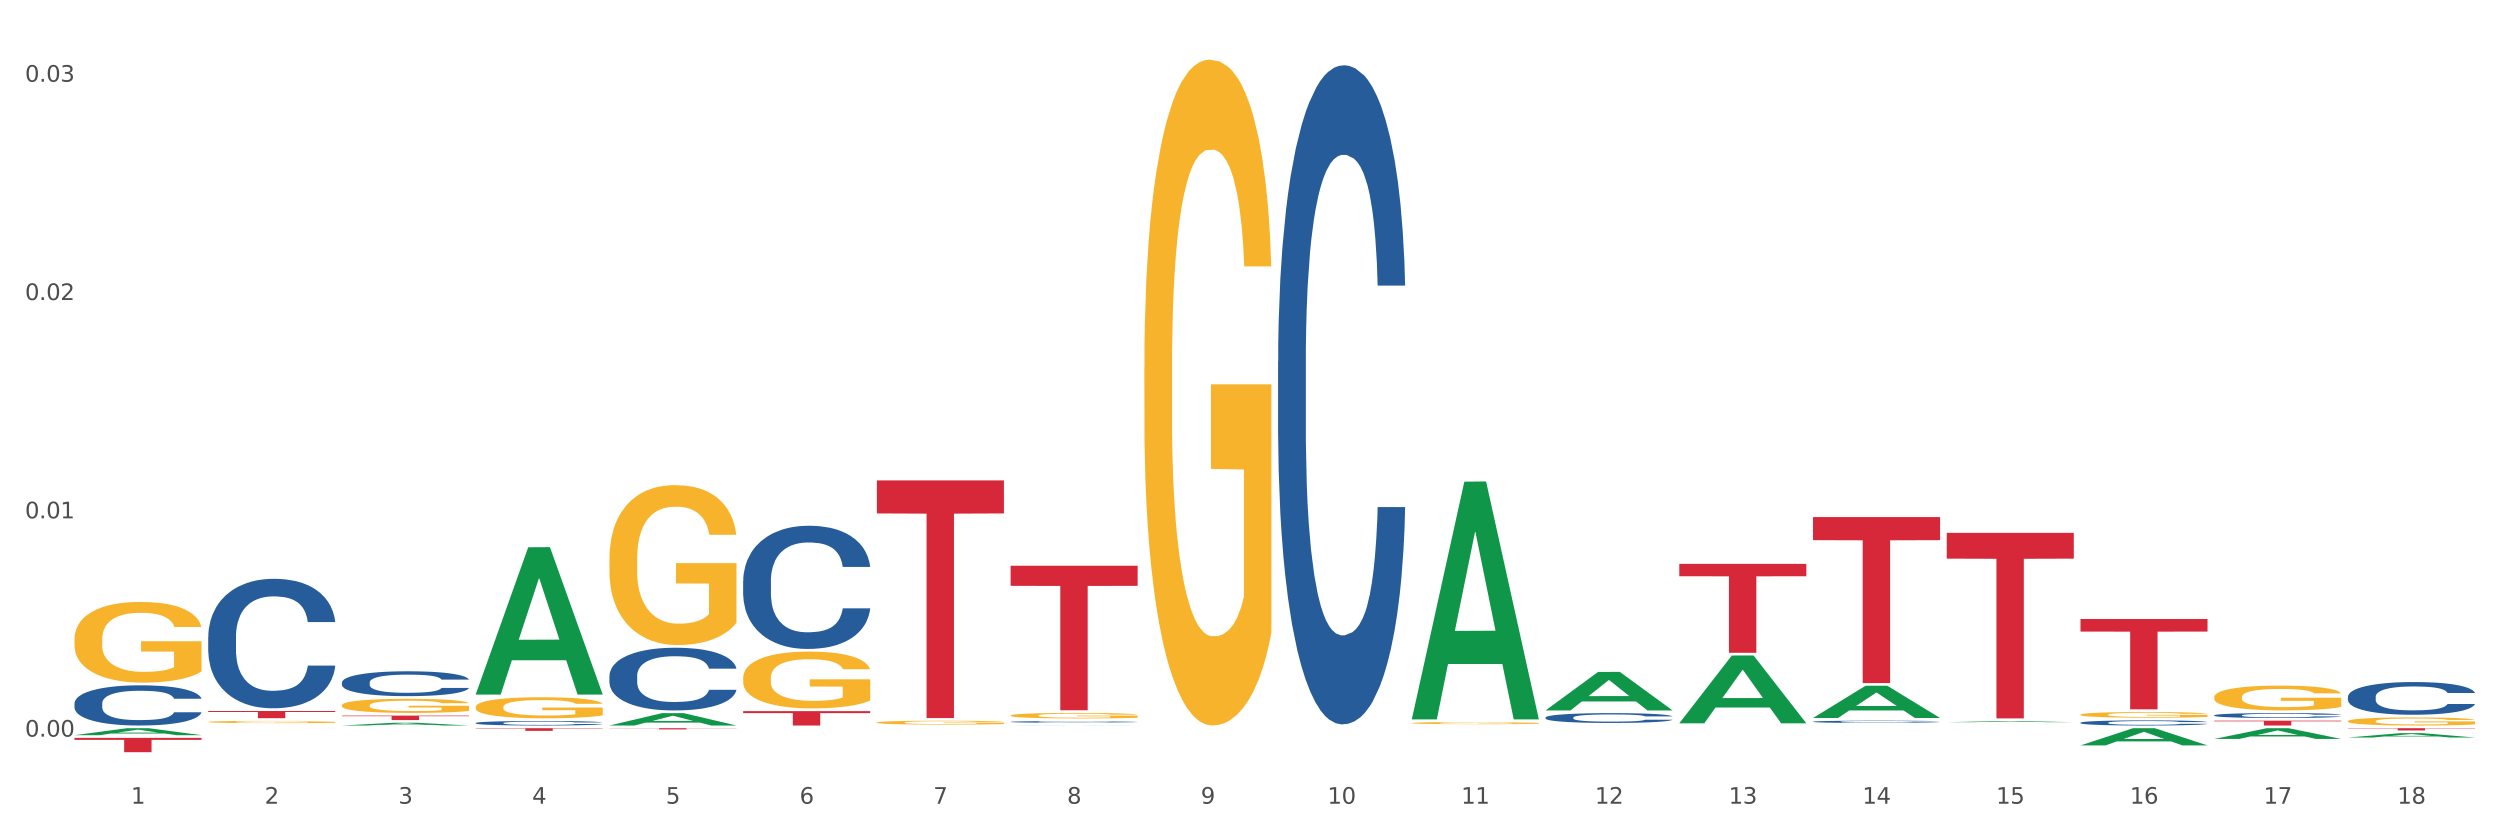 <?xml version="1.0" encoding="utf-8" standalone="no"?>
<!DOCTYPE svg PUBLIC "-//W3C//DTD SVG 1.1//EN"
  "http://www.w3.org/Graphics/SVG/1.1/DTD/svg11.dtd">
<svg xmlns:xlink="http://www.w3.org/1999/xlink" width="1080pt" height="360pt" viewBox="0 0 1080 360" xmlns="http://www.w3.org/2000/svg" version="1.1">
 <rect x="0" y="0" width="1080" height="360" fill="#333333" stroke="none"/>
 <defs>
  <style type="text/css">*{stroke-linejoin: round; stroke-linecap: butt}</style>
 </defs>
 <g id="figure_1">
  <g id="patch_1">
   <path d="M 0 360 
L 1080 360 
L 1080 0 
L 0 0 
z
" style="fill: #ffffff; stroke: #ffffff; stroke-linejoin: miter"/>
  </g>
  <g id="axes_1">
   <g id="matplotlib.axis_1">
    <g id="xtick_1">
     <g id="text_1">
      <!-- 1 -->
      <g style="fill: #4d4d4d" transform="translate(56.563 347.204) scale(0.096 -0.096)">
       <defs>
        <path id="DejaVuSans-31" d="M 794 531 
L 1825 531 
L 1825 4091 
L 703 3866 
L 703 4441 
L 1819 4666 
L 2450 4666 
L 2450 531 
L 3481 531 
L 3481 0 
L 794 0 
L 794 531 
z
" transform="scale(0.016)"/>
       </defs>
       <use xlink:href="#DejaVuSans-31"/>
      </g>
     </g>
    </g>
    <g id="xtick_2">
     <g id="text_2">
      <!-- 2 -->
      <g style="fill: #4d4d4d" transform="translate(114.336 347.204) scale(0.096 -0.096)">
       <defs>
        <path id="DejaVuSans-32" d="M 1228 531 
L 3431 531 
L 3431 0 
L 469 0 
L 469 531 
Q 828 903 1448 1529 
Q 2069 2156 2228 2338 
Q 2531 2678 2651 2914 
Q 2772 3150 2772 3378 
Q 2772 3750 2511 3984 
Q 2250 4219 1831 4219 
Q 1534 4219 1204 4116 
Q 875 4013 500 3803 
L 500 4441 
Q 881 4594 1212 4672 
Q 1544 4750 1819 4750 
Q 2544 4750 2975 4387 
Q 3406 4025 3406 3419 
Q 3406 3131 3298 2873 
Q 3191 2616 2906 2266 
Q 2828 2175 2409 1742 
Q 1991 1309 1228 531 
z
" transform="scale(0.016)"/>
       </defs>
       <use xlink:href="#DejaVuSans-32"/>
      </g>
     </g>
    </g>
    <g id="xtick_3">
     <g id="text_3">
      <!-- 3 -->
      <g style="fill: #4d4d4d" transform="translate(172.109 347.204) scale(0.096 -0.096)">
       <defs>
        <path id="DejaVuSans-33" d="M 2597 2516 
Q 3050 2419 3304 2112 
Q 3559 1806 3559 1356 
Q 3559 666 3084 287 
Q 2609 -91 1734 -91 
Q 1441 -91 1130 -33 
Q 819 25 488 141 
L 488 750 
Q 750 597 1062 519 
Q 1375 441 1716 441 
Q 2309 441 2620 675 
Q 2931 909 2931 1356 
Q 2931 1769 2642 2001 
Q 2353 2234 1838 2234 
L 1294 2234 
L 1294 2753 
L 1863 2753 
Q 2328 2753 2575 2939 
Q 2822 3125 2822 3475 
Q 2822 3834 2567 4026 
Q 2313 4219 1838 4219 
Q 1578 4219 1281 4162 
Q 984 4106 628 3988 
L 628 4550 
Q 988 4650 1302 4700 
Q 1616 4750 1894 4750 
Q 2613 4750 3031 4423 
Q 3450 4097 3450 3541 
Q 3450 3153 3228 2886 
Q 3006 2619 2597 2516 
z
" transform="scale(0.016)"/>
       </defs>
       <use xlink:href="#DejaVuSans-33"/>
      </g>
     </g>
    </g>
    <g id="xtick_4">
     <g id="text_4">
      <!-- 4 -->
      <g style="fill: #4d4d4d" transform="translate(229.882 347.204) scale(0.096 -0.096)">
       <defs>
        <path id="DejaVuSans-34" d="M 2419 4116 
L 825 1625 
L 2419 1625 
L 2419 4116 
z
M 2253 4666 
L 3047 4666 
L 3047 1625 
L 3713 1625 
L 3713 1100 
L 3047 1100 
L 3047 0 
L 2419 0 
L 2419 1100 
L 313 1100 
L 313 1709 
L 2253 4666 
z
" transform="scale(0.016)"/>
       </defs>
       <use xlink:href="#DejaVuSans-34"/>
      </g>
     </g>
    </g>
    <g id="xtick_5">
     <g id="text_5">
      <!-- 5 -->
      <g style="fill: #4d4d4d" transform="translate(287.655 347.204) scale(0.096 -0.096)">
       <defs>
        <path id="DejaVuSans-35" d="M 691 4666 
L 3169 4666 
L 3169 4134 
L 1269 4134 
L 1269 2991 
Q 1406 3038 1543 3061 
Q 1681 3084 1819 3084 
Q 2600 3084 3056 2656 
Q 3513 2228 3513 1497 
Q 3513 744 3044 326 
Q 2575 -91 1722 -91 
Q 1428 -91 1123 -41 
Q 819 9 494 109 
L 494 744 
Q 775 591 1075 516 
Q 1375 441 1709 441 
Q 2250 441 2565 725 
Q 2881 1009 2881 1497 
Q 2881 1984 2565 2268 
Q 2250 2553 1709 2553 
Q 1456 2553 1204 2497 
Q 953 2441 691 2322 
L 691 4666 
z
" transform="scale(0.016)"/>
       </defs>
       <use xlink:href="#DejaVuSans-35"/>
      </g>
     </g>
    </g>
    <g id="xtick_6">
     <g id="text_6">
      <!-- 6 -->
      <g style="fill: #4d4d4d" transform="translate(345.428 347.204) scale(0.096 -0.096)">
       <defs>
        <path id="DejaVuSans-36" d="M 2113 2584 
Q 1688 2584 1439 2293 
Q 1191 2003 1191 1497 
Q 1191 994 1439 701 
Q 1688 409 2113 409 
Q 2538 409 2786 701 
Q 3034 994 3034 1497 
Q 3034 2003 2786 2293 
Q 2538 2584 2113 2584 
z
M 3366 4563 
L 3366 3988 
Q 3128 4100 2886 4159 
Q 2644 4219 2406 4219 
Q 1781 4219 1451 3797 
Q 1122 3375 1075 2522 
Q 1259 2794 1537 2939 
Q 1816 3084 2150 3084 
Q 2853 3084 3261 2657 
Q 3669 2231 3669 1497 
Q 3669 778 3244 343 
Q 2819 -91 2113 -91 
Q 1303 -91 875 529 
Q 447 1150 447 2328 
Q 447 3434 972 4092 
Q 1497 4750 2381 4750 
Q 2619 4750 2861 4703 
Q 3103 4656 3366 4563 
z
" transform="scale(0.016)"/>
       </defs>
       <use xlink:href="#DejaVuSans-36"/>
      </g>
     </g>
    </g>
    <g id="xtick_7">
     <g id="text_7">
      <!-- 7 -->
      <g style="fill: #4d4d4d" transform="translate(403.201 347.204) scale(0.096 -0.096)">
       <defs>
        <path id="DejaVuSans-37" d="M 525 4666 
L 3525 4666 
L 3525 4397 
L 1831 0 
L 1172 0 
L 2766 4134 
L 525 4134 
L 525 4666 
z
" transform="scale(0.016)"/>
       </defs>
       <use xlink:href="#DejaVuSans-37"/>
      </g>
     </g>
    </g>
    <g id="xtick_8">
     <g id="text_8">
      <!-- 8 -->
      <g style="fill: #4d4d4d" transform="translate(460.974 347.204) scale(0.096 -0.096)">
       <defs>
        <path id="DejaVuSans-38" d="M 2034 2216 
Q 1584 2216 1326 1975 
Q 1069 1734 1069 1313 
Q 1069 891 1326 650 
Q 1584 409 2034 409 
Q 2484 409 2743 651 
Q 3003 894 3003 1313 
Q 3003 1734 2745 1975 
Q 2488 2216 2034 2216 
z
M 1403 2484 
Q 997 2584 770 2862 
Q 544 3141 544 3541 
Q 544 4100 942 4425 
Q 1341 4750 2034 4750 
Q 2731 4750 3128 4425 
Q 3525 4100 3525 3541 
Q 3525 3141 3298 2862 
Q 3072 2584 2669 2484 
Q 3125 2378 3379 2068 
Q 3634 1759 3634 1313 
Q 3634 634 3220 271 
Q 2806 -91 2034 -91 
Q 1263 -91 848 271 
Q 434 634 434 1313 
Q 434 1759 690 2068 
Q 947 2378 1403 2484 
z
M 1172 3481 
Q 1172 3119 1398 2916 
Q 1625 2713 2034 2713 
Q 2441 2713 2670 2916 
Q 2900 3119 2900 3481 
Q 2900 3844 2670 4047 
Q 2441 4250 2034 4250 
Q 1625 4250 1398 4047 
Q 1172 3844 1172 3481 
z
" transform="scale(0.016)"/>
       </defs>
       <use xlink:href="#DejaVuSans-38"/>
      </g>
     </g>
    </g>
    <g id="xtick_9">
     <g id="text_9">
      <!-- 9 -->
      <g style="fill: #4d4d4d" transform="translate(518.747 347.204) scale(0.096 -0.096)">
       <defs>
        <path id="DejaVuSans-39" d="M 703 97 
L 703 672 
Q 941 559 1184 500 
Q 1428 441 1663 441 
Q 2288 441 2617 861 
Q 2947 1281 2994 2138 
Q 2813 1869 2534 1725 
Q 2256 1581 1919 1581 
Q 1219 1581 811 2004 
Q 403 2428 403 3163 
Q 403 3881 828 4315 
Q 1253 4750 1959 4750 
Q 2769 4750 3195 4129 
Q 3622 3509 3622 2328 
Q 3622 1225 3098 567 
Q 2575 -91 1691 -91 
Q 1453 -91 1209 -44 
Q 966 3 703 97 
z
M 1959 2075 
Q 2384 2075 2632 2365 
Q 2881 2656 2881 3163 
Q 2881 3666 2632 3958 
Q 2384 4250 1959 4250 
Q 1534 4250 1286 3958 
Q 1038 3666 1038 3163 
Q 1038 2656 1286 2365 
Q 1534 2075 1959 2075 
z
" transform="scale(0.016)"/>
       </defs>
       <use xlink:href="#DejaVuSans-39"/>
      </g>
     </g>
    </g>
    <g id="xtick_10">
     <g id="text_10">
      <!-- 10 -->
      <g style="fill: #4d4d4d" transform="translate(573.466 347.204) scale(0.096 -0.096)">
       <defs>
        <path id="DejaVuSans-30" d="M 2034 4250 
Q 1547 4250 1301 3770 
Q 1056 3291 1056 2328 
Q 1056 1369 1301 889 
Q 1547 409 2034 409 
Q 2525 409 2770 889 
Q 3016 1369 3016 2328 
Q 3016 3291 2770 3770 
Q 2525 4250 2034 4250 
z
M 2034 4750 
Q 2819 4750 3233 4129 
Q 3647 3509 3647 2328 
Q 3647 1150 3233 529 
Q 2819 -91 2034 -91 
Q 1250 -91 836 529 
Q 422 1150 422 2328 
Q 422 3509 836 4129 
Q 1250 4750 2034 4750 
z
" transform="scale(0.016)"/>
       </defs>
       <use xlink:href="#DejaVuSans-31"/>
       <use xlink:href="#DejaVuSans-30" transform="translate(63.623 0)"/>
      </g>
     </g>
    </g>
    <g id="xtick_11">
     <g id="text_11">
      <!-- 11 -->
      <g style="fill: #4d4d4d" transform="translate(631.239 347.204) scale(0.096 -0.096)">
       <use xlink:href="#DejaVuSans-31"/>
       <use xlink:href="#DejaVuSans-31" transform="translate(63.623 0)"/>
      </g>
     </g>
    </g>
    <g id="xtick_12">
     <g id="text_12">
      <!-- 12 -->
      <g style="fill: #4d4d4d" transform="translate(689.012 347.204) scale(0.096 -0.096)">
       <use xlink:href="#DejaVuSans-31"/>
       <use xlink:href="#DejaVuSans-32" transform="translate(63.623 0)"/>
      </g>
     </g>
    </g>
    <g id="xtick_13">
     <g id="text_13">
      <!-- 13 -->
      <g style="fill: #4d4d4d" transform="translate(746.785 347.204) scale(0.096 -0.096)">
       <use xlink:href="#DejaVuSans-31"/>
       <use xlink:href="#DejaVuSans-33" transform="translate(63.623 0)"/>
      </g>
     </g>
    </g>
    <g id="xtick_14">
     <g id="text_14">
      <!-- 14 -->
      <g style="fill: #4d4d4d" transform="translate(804.558 347.204) scale(0.096 -0.096)">
       <use xlink:href="#DejaVuSans-31"/>
       <use xlink:href="#DejaVuSans-34" transform="translate(63.623 0)"/>
      </g>
     </g>
    </g>
    <g id="xtick_15">
     <g id="text_15">
      <!-- 15 -->
      <g style="fill: #4d4d4d" transform="translate(862.331 347.204) scale(0.096 -0.096)">
       <use xlink:href="#DejaVuSans-31"/>
       <use xlink:href="#DejaVuSans-35" transform="translate(63.623 0)"/>
      </g>
     </g>
    </g>
    <g id="xtick_16">
     <g id="text_16">
      <!-- 16 -->
      <g style="fill: #4d4d4d" transform="translate(920.104 347.204) scale(0.096 -0.096)">
       <use xlink:href="#DejaVuSans-31"/>
       <use xlink:href="#DejaVuSans-36" transform="translate(63.623 0)"/>
      </g>
     </g>
    </g>
    <g id="xtick_17">
     <g id="text_17">
      <!-- 17 -->
      <g style="fill: #4d4d4d" transform="translate(977.877 347.204) scale(0.096 -0.096)">
       <use xlink:href="#DejaVuSans-31"/>
       <use xlink:href="#DejaVuSans-37" transform="translate(63.623 0)"/>
      </g>
     </g>
    </g>
    <g id="xtick_18">
     <g id="text_18">
      <!-- 18 -->
      <g style="fill: #4d4d4d" transform="translate(1035.65 347.204) scale(0.096 -0.096)">
       <use xlink:href="#DejaVuSans-31"/>
       <use xlink:href="#DejaVuSans-38" transform="translate(63.623 0)"/>
      </g>
     </g>
    </g>
    <g id="xtick_19"/>
    <g id="xtick_20"/>
    <g id="xtick_21"/>
    <g id="xtick_22"/>
    <g id="xtick_23"/>
    <g id="xtick_24"/>
    <g id="xtick_25"/>
    <g id="xtick_26"/>
    <g id="xtick_27"/>
    <g id="xtick_28"/>
    <g id="xtick_29"/>
    <g id="xtick_30"/>
    <g id="xtick_31"/>
    <g id="xtick_32"/>
    <g id="xtick_33"/>
    <g id="xtick_34"/>
    <g id="xtick_35"/>
   </g>
   <g id="matplotlib.axis_2">
    <g id="ytick_1">
     <g id="text_19">
      <!-- 0.00 -->
      <g style="fill: #4d4d4d" transform="translate(10.8 318.226) scale(0.096 -0.096)">
       <defs>
        <path id="DejaVuSans-2e" d="M 684 794 
L 1344 794 
L 1344 0 
L 684 0 
L 684 794 
z
" transform="scale(0.016)"/>
       </defs>
       <use xlink:href="#DejaVuSans-30"/>
       <use xlink:href="#DejaVuSans-2e" transform="translate(63.623 0)"/>
       <use xlink:href="#DejaVuSans-30" transform="translate(95.41 0)"/>
       <use xlink:href="#DejaVuSans-30" transform="translate(159.033 0)"/>
      </g>
     </g>
    </g>
    <g id="ytick_2">
     <g id="text_20">
      <!-- 0.01 -->
      <g style="fill: #4d4d4d" transform="translate(10.8 223.92) scale(0.096 -0.096)">
       <use xlink:href="#DejaVuSans-30"/>
       <use xlink:href="#DejaVuSans-2e" transform="translate(63.623 0)"/>
       <use xlink:href="#DejaVuSans-30" transform="translate(95.41 0)"/>
       <use xlink:href="#DejaVuSans-31" transform="translate(159.033 0)"/>
      </g>
     </g>
    </g>
    <g id="ytick_3">
     <g id="text_21">
      <!-- 0.02 -->
      <g style="fill: #4d4d4d" transform="translate(10.8 129.614) scale(0.096 -0.096)">
       <use xlink:href="#DejaVuSans-30"/>
       <use xlink:href="#DejaVuSans-2e" transform="translate(63.623 0)"/>
       <use xlink:href="#DejaVuSans-30" transform="translate(95.41 0)"/>
       <use xlink:href="#DejaVuSans-32" transform="translate(159.033 0)"/>
      </g>
     </g>
    </g>
    <g id="ytick_4">
     <g id="text_22">
      <!-- 0.03 -->
      <g style="fill: #4d4d4d" transform="translate(10.8 35.309) scale(0.096 -0.096)">
       <use xlink:href="#DejaVuSans-30"/>
       <use xlink:href="#DejaVuSans-2e" transform="translate(63.623 0)"/>
       <use xlink:href="#DejaVuSans-30" transform="translate(95.41 0)"/>
       <use xlink:href="#DejaVuSans-33" transform="translate(159.033 0)"/>
      </g>
     </g>
    </g>
    <g id="ytick_5"/>
    <g id="ytick_6"/>
    <g id="ytick_7"/>
   </g>
   <g id="PolyCollection_1">
    <path d="M 32.175 317.596 
L 32.232 317.593 
L 54.864 314.582 
L 64.257 314.579 
L 87.059 317.601 
L 76.196 317.601 
L 71.273 316.898 
L 47.905 316.898 
L 47.735 316.909 
L 42.982 317.601 
L 32.175 317.601 
L 32.175 317.596 
L 50.847 316.478 
L 68.331 316.475 
L 59.674 315.223 
L 59.561 315.217 
L 59.447 315.226 
L 50.79 316.475 
L 50.847 316.478 
L 32.175 317.596 
z
" clip-path="url(#p44539344d6)" style="fill: #109648"/>
    <path d="M 147.721 313.421 
L 147.778 313.42 
L 170.41 312.219 
L 179.803 312.218 
L 202.605 313.424 
L 191.742 313.424 
L 186.819 313.143 
L 163.451 313.143 
L 163.281 313.147 
L 158.528 313.424 
L 147.721 313.424 
L 147.721 313.421 
L 166.393 312.975 
L 183.877 312.974 
L 175.22 312.475 
L 175.107 312.473 
L 174.993 312.476 
L 166.336 312.974 
L 166.393 312.975 
L 147.721 313.421 
z
" clip-path="url(#p44539344d6)" style="fill: #109648"/>
    <path d="M 263.267 313.414 
L 263.324 313.408 
L 285.956 308.077 
L 295.349 308.072 
L 318.151 313.424 
L 307.288 313.424 
L 302.365 312.177 
L 278.997 312.177 
L 278.827 312.197 
L 274.074 313.424 
L 263.267 313.424 
L 263.267 313.414 
L 281.939 311.434 
L 299.423 311.429 
L 290.766 309.212 
L 290.653 309.202 
L 290.539 309.217 
L 281.882 311.429 
L 281.939 311.434 
L 263.267 313.414 
z
" clip-path="url(#p44539344d6)" style="fill: #109648"/>
    <path d="M 205.494 299.941 
L 205.551 299.881 
L 228.183 236.421 
L 237.576 236.361 
L 260.378 300.06 
L 249.515 300.06 
L 244.592 285.227 
L 221.224 285.227 
L 221.054 285.466 
L 216.301 300.06 
L 205.494 300.06 
L 205.494 299.941 
L 224.166 276.375 
L 241.65 276.315 
L 232.993 249.938 
L 232.88 249.819 
L 232.766 249.998 
L 224.109 276.315 
L 224.166 276.375 
L 205.494 299.941 
z
" clip-path="url(#p44539344d6)" style="fill: #109648"/>
    <path d="M 436.586 244.401 
L 491.47 244.401 
L 491.47 253.078 
L 469.881 253.137 
L 469.881 306.843 
L 458.045 306.843 
L 458.045 253.137 
L 436.586 253.078 
L 436.586 244.46 
L 436.586 244.401 
z
" clip-path="url(#p44539344d6)" style="fill: #d62839"/>
    <path d="M 378.813 207.532 
L 433.697 207.532 
L 433.697 221.801 
L 412.108 221.897 
L 412.108 310.205 
L 400.272 310.205 
L 400.272 221.897 
L 378.813 221.801 
L 378.813 207.629 
L 378.813 207.532 
z
" clip-path="url(#p44539344d6)" style="fill: #d62839"/>
    <path d="M 321.04 307.198 
L 375.924 307.198 
L 375.924 308.063 
L 354.335 308.069 
L 354.335 313.424 
L 342.499 313.424 
L 342.499 308.069 
L 321.04 308.063 
L 321.04 307.204 
L 321.04 307.198 
z
" clip-path="url(#p44539344d6)" style="fill: #d62839"/>
    <path d="M 609.905 310.586 
L 609.961 310.489 
L 632.594 208.081 
L 641.987 207.984 
L 664.789 310.779 
L 653.925 310.779 
L 649.003 286.842 
L 625.635 286.842 
L 625.465 287.228 
L 620.712 310.779 
L 609.905 310.779 
L 609.905 310.586 
L 628.577 272.557 
L 646.061 272.46 
L 637.404 229.894 
L 637.29 229.701 
L 637.177 229.991 
L 628.52 272.46 
L 628.577 272.557 
L 609.905 310.586 
z
" clip-path="url(#p44539344d6)" style="fill: #109648"/>
    <path d="M 205.494 314.579 
L 260.378 314.579 
L 260.378 314.741 
L 238.789 314.742 
L 238.789 315.746 
L 226.953 315.746 
L 226.953 314.742 
L 205.494 314.741 
L 205.494 314.58 
L 205.494 314.579 
z
" clip-path="url(#p44539344d6)" style="fill: #d62839"/>
    <path d="M 263.267 314.579 
L 318.151 314.579 
L 318.151 314.653 
L 296.562 314.653 
L 296.562 315.11 
L 284.726 315.11 
L 284.726 314.653 
L 263.267 314.653 
L 263.267 314.579 
L 263.267 314.579 
z
" clip-path="url(#p44539344d6)" style="fill: #d62839"/>
    <path d="M 89.948 307.142 
L 144.832 307.142 
L 144.832 307.577 
L 123.243 307.58 
L 123.243 310.275 
L 111.407 310.275 
L 111.407 307.58 
L 89.948 307.577 
L 89.948 307.145 
L 89.948 307.142 
z
" clip-path="url(#p44539344d6)" style="fill: #d62839"/>
    <path d="M 32.175 318.757 
L 87.059 318.757 
L 87.059 319.617 
L 65.47 319.623 
L 65.47 324.95 
L 53.635 324.95 
L 53.635 319.623 
L 32.175 319.617 
L 32.175 318.763 
L 32.175 318.757 
z
" clip-path="url(#p44539344d6)" style="fill: #d62839"/>
    <path d="M 898.77 267.418 
L 953.654 267.418 
L 953.654 272.842 
L 932.064 272.878 
L 932.064 306.445 
L 920.229 306.445 
L 920.229 272.878 
L 898.77 272.842 
L 898.77 267.455 
L 898.77 267.418 
z
" clip-path="url(#p44539344d6)" style="fill: #d62839"/>
    <path d="M 840.997 230.191 
L 895.881 230.191 
L 895.881 241.331 
L 874.291 241.406 
L 874.291 310.354 
L 862.456 310.354 
L 862.456 241.406 
L 840.997 241.331 
L 840.997 230.266 
L 840.997 230.191 
z
" clip-path="url(#p44539344d6)" style="fill: #d62839"/>
    <path d="M 783.224 223.386 
L 838.108 223.386 
L 838.108 233.35 
L 816.519 233.417 
L 816.519 295.083 
L 804.683 295.083 
L 804.683 233.417 
L 783.224 233.35 
L 783.224 223.453 
L 783.224 223.386 
z
" clip-path="url(#p44539344d6)" style="fill: #d62839"/>
    <path d="M 725.451 243.601 
L 780.335 243.601 
L 780.335 248.936 
L 758.746 248.973 
L 758.746 281.996 
L 746.91 281.996 
L 746.91 248.973 
L 725.451 248.936 
L 725.451 243.637 
L 725.451 243.601 
z
" clip-path="url(#p44539344d6)" style="fill: #d62839"/>
    <path d="M 89.948 311.876 
L 90.013 311.875 
L 90.013 311.843 
L 90.142 311.816 
L 90.79 311.75 
L 91.762 311.695 
L 92.475 311.666 
L 93.188 311.643 
L 94.03 311.619 
L 95.067 311.594 
L 96.946 311.558 
L 98.113 311.539 
L 99.538 311.52 
L 102.13 311.492 
L 104.009 311.476 
L 105.953 311.463 
L 109.128 311.447 
L 111.202 311.44 
L 113.405 311.435 
L 116.062 311.431 
L 118.071 311.43 
L 122.477 311.433 
L 126.235 311.441 
L 128.049 311.447 
L 130.382 311.458 
L 131.613 311.465 
L 133.622 311.479 
L 135.696 311.497 
L 137.121 311.513 
L 139.26 311.543 
L 140.88 311.573 
L 142.37 311.61 
L 143.148 311.635 
L 143.731 311.659 
L 144.249 311.687 
L 144.768 311.73 
L 133.104 311.73 
L 132.65 311.699 
L 131.937 311.67 
L 130.901 311.642 
L 129.993 311.624 
L 128.438 311.602 
L 127.013 311.588 
L 125.522 311.577 
L 123.708 311.569 
L 122.282 311.564 
L 120.274 311.561 
L 116.321 311.562 
L 113.664 311.569 
L 111.85 311.577 
L 110.684 311.585 
L 109.647 311.594 
L 108.48 311.606 
L 107.12 311.625 
L 106.148 311.642 
L 105.176 311.663 
L 104.398 311.684 
L 103.685 311.709 
L 103.102 311.735 
L 102.648 311.762 
L 102.26 311.796 
L 101.936 311.851 
L 101.936 311.972 
L 102.065 311.999 
L 102.389 312.035 
L 102.778 312.063 
L 103.426 312.095 
L 104.009 312.117 
L 105.111 312.149 
L 106.342 312.175 
L 107.314 312.192 
L 108.286 312.206 
L 109.971 312.226 
L 111.85 312.241 
L 113.47 312.251 
L 115.673 312.26 
L 117.163 312.263 
L 118.459 312.265 
L 121.634 312.265 
L 123.902 312.263 
L 126.43 312.256 
L 128.373 312.248 
L 129.993 312.239 
L 131.808 312.223 
L 132.974 312.208 
L 132.974 312.024 
L 118.719 312.023 
L 118.719 311.901 
L 144.832 311.901 
L 144.832 312.26 
L 143.731 312.278 
L 142.5 312.295 
L 141.204 312.31 
L 139.26 312.329 
L 136.927 312.346 
L 134.853 312.359 
L 132.65 312.369 
L 130.058 312.379 
L 126.689 312.388 
L 124.615 312.391 
L 122.023 312.394 
L 118.978 312.395 
L 116.321 312.393 
L 113.729 312.389 
L 111.007 312.381 
L 108.351 312.369 
L 106.342 312.358 
L 104.333 312.344 
L 102.195 312.325 
L 100.51 312.308 
L 99.214 312.292 
L 97.789 312.271 
L 96.233 312.245 
L 95.067 312.221 
L 94.03 312.197 
L 92.929 312.165 
L 92.151 312.138 
L 91.374 312.103 
L 90.92 312.078 
L 90.402 312.038 
L 90.013 311.983 
L 89.948 311.876 
z
" clip-path="url(#p44539344d6)" style="fill: #f7b32b"/>
    <path d="M 147.721 309.139 
L 202.605 309.139 
L 202.605 309.407 
L 181.016 309.409 
L 181.016 311.063 
L 169.18 311.063 
L 169.18 309.409 
L 147.721 309.407 
L 147.721 309.141 
L 147.721 309.139 
z
" clip-path="url(#p44539344d6)" style="fill: #d62839"/>
    <path d="M 32.175 276.149 
L 32.24 276.117 
L 32.24 274.971 
L 32.369 273.984 
L 33.017 271.596 
L 33.989 269.622 
L 34.702 268.572 
L 35.415 267.712 
L 36.257 266.852 
L 37.294 265.961 
L 39.173 264.656 
L 40.34 263.987 
L 41.765 263.287 
L 44.357 262.268 
L 46.236 261.695 
L 48.18 261.217 
L 51.355 260.644 
L 53.429 260.389 
L 55.632 260.198 
L 58.289 260.071 
L 60.298 260.039 
L 64.704 260.135 
L 68.462 260.421 
L 70.277 260.644 
L 72.609 261.026 
L 73.84 261.281 
L 75.849 261.79 
L 77.923 262.459 
L 79.348 263.032 
L 81.487 264.114 
L 83.107 265.197 
L 84.597 266.534 
L 85.375 267.457 
L 85.958 268.317 
L 86.476 269.304 
L 86.995 270.864 
L 75.331 270.864 
L 74.877 269.75 
L 74.164 268.699 
L 73.128 267.68 
L 72.22 267.043 
L 70.665 266.247 
L 69.24 265.738 
L 67.749 265.356 
L 65.935 265.038 
L 64.509 264.878 
L 62.501 264.751 
L 58.548 264.783 
L 55.891 265.038 
L 54.077 265.356 
L 52.911 265.643 
L 51.874 265.961 
L 50.707 266.407 
L 49.347 267.075 
L 48.375 267.68 
L 47.403 268.444 
L 46.625 269.208 
L 45.912 270.1 
L 45.329 271.055 
L 44.876 272.042 
L 44.487 273.252 
L 44.163 275.257 
L 44.163 279.619 
L 44.292 280.606 
L 44.616 281.911 
L 45.005 282.898 
L 45.653 284.076 
L 46.236 284.872 
L 47.338 286.018 
L 48.569 286.974 
L 49.541 287.579 
L 50.513 288.088 
L 52.198 288.788 
L 54.077 289.361 
L 55.697 289.712 
L 57.9 290.03 
L 59.39 290.157 
L 60.686 290.221 
L 63.861 290.221 
L 66.129 290.126 
L 68.657 289.903 
L 70.601 289.616 
L 72.22 289.266 
L 74.035 288.693 
L 75.201 288.152 
L 75.201 281.498 
L 60.946 281.466 
L 60.946 277.04 
L 87.059 277.04 
L 87.059 290.03 
L 85.958 290.699 
L 84.727 291.303 
L 83.431 291.845 
L 81.487 292.513 
L 79.154 293.15 
L 77.08 293.596 
L 74.877 293.978 
L 72.285 294.328 
L 68.916 294.646 
L 66.842 294.774 
L 64.25 294.869 
L 61.205 294.901 
L 58.548 294.837 
L 55.956 294.678 
L 53.235 294.392 
L 50.578 293.978 
L 48.569 293.564 
L 46.56 293.055 
L 44.422 292.386 
L 42.737 291.749 
L 41.441 291.176 
L 40.016 290.444 
L 38.46 289.489 
L 37.294 288.629 
L 36.257 287.738 
L 35.156 286.592 
L 34.378 285.605 
L 33.601 284.363 
L 33.147 283.44 
L 32.629 282.007 
L 32.24 280.001 
L 32.175 276.149 
z
" clip-path="url(#p44539344d6)" style="fill: #f7b32b"/>
    <path d="M 609.905 312.358 
L 609.97 312.357 
L 609.97 312.327 
L 610.099 312.301 
L 610.747 312.238 
L 611.719 312.186 
L 612.432 312.159 
L 613.145 312.136 
L 613.987 312.113 
L 615.024 312.09 
L 616.903 312.056 
L 618.069 312.038 
L 619.495 312.02 
L 622.087 311.993 
L 623.966 311.978 
L 625.91 311.965 
L 629.085 311.95 
L 631.159 311.943 
L 633.362 311.938 
L 636.019 311.935 
L 638.027 311.934 
L 642.434 311.937 
L 646.192 311.944 
L 648.006 311.95 
L 650.339 311.96 
L 651.57 311.967 
L 653.579 311.98 
L 655.653 311.998 
L 657.078 312.013 
L 659.216 312.041 
L 660.836 312.07 
L 662.327 312.105 
L 663.104 312.129 
L 663.688 312.152 
L 664.206 312.178 
L 664.724 312.219 
L 653.061 312.219 
L 652.607 312.189 
L 651.894 312.162 
L 650.857 312.135 
L 649.95 312.118 
L 648.395 312.097 
L 646.97 312.084 
L 645.479 312.074 
L 643.665 312.066 
L 642.239 312.061 
L 640.231 312.058 
L 636.278 312.059 
L 633.621 312.066 
L 631.807 312.074 
L 630.64 312.082 
L 629.604 312.09 
L 628.437 312.102 
L 627.076 312.119 
L 626.104 312.135 
L 625.132 312.155 
L 624.355 312.175 
L 623.642 312.199 
L 623.059 312.224 
L 622.605 312.25 
L 622.217 312.282 
L 621.893 312.334 
L 621.893 312.449 
L 622.022 312.475 
L 622.346 312.509 
L 622.735 312.535 
L 623.383 312.566 
L 623.966 312.587 
L 625.068 312.617 
L 626.299 312.642 
L 627.271 312.658 
L 628.243 312.672 
L 629.928 312.69 
L 631.807 312.705 
L 633.427 312.714 
L 635.63 312.723 
L 637.12 312.726 
L 638.416 312.728 
L 641.591 312.728 
L 643.859 312.725 
L 646.386 312.719 
L 648.33 312.712 
L 649.95 312.702 
L 651.765 312.687 
L 652.931 312.673 
L 652.931 312.498 
L 638.675 312.497 
L 638.675 312.381 
L 664.789 312.381 
L 664.789 312.723 
L 663.688 312.74 
L 662.456 312.756 
L 661.16 312.77 
L 659.216 312.788 
L 656.884 312.805 
L 654.81 312.816 
L 652.607 312.826 
L 650.015 312.836 
L 646.646 312.844 
L 644.572 312.847 
L 641.98 312.85 
L 638.935 312.851 
L 636.278 312.849 
L 633.686 312.845 
L 630.964 312.837 
L 628.308 312.826 
L 626.299 312.815 
L 624.29 312.802 
L 622.152 312.784 
L 620.467 312.768 
L 619.171 312.753 
L 617.745 312.733 
L 616.19 312.708 
L 615.024 312.686 
L 613.987 312.662 
L 612.886 312.632 
L 612.108 312.606 
L 611.33 312.574 
L 610.877 312.549 
L 610.358 312.512 
L 609.97 312.459 
L 609.905 312.358 
z
" clip-path="url(#p44539344d6)" style="fill: #f7b32b"/>
    <path d="M 1014.316 311.545 
L 1014.38 311.541 
L 1014.38 311.427 
L 1014.51 311.328 
L 1015.158 311.088 
L 1016.13 310.891 
L 1016.843 310.785 
L 1017.556 310.699 
L 1018.398 310.613 
L 1019.435 310.524 
L 1021.314 310.393 
L 1022.48 310.326 
L 1023.906 310.256 
L 1026.498 310.154 
L 1028.377 310.096 
L 1030.321 310.048 
L 1033.496 309.991 
L 1035.57 309.966 
L 1037.773 309.946 
L 1040.429 309.934 
L 1042.438 309.93 
L 1046.845 309.94 
L 1050.603 309.969 
L 1052.417 309.991 
L 1054.75 310.029 
L 1055.981 310.055 
L 1057.99 310.106 
L 1060.063 310.173 
L 1061.489 310.23 
L 1063.627 310.339 
L 1065.247 310.447 
L 1066.738 310.581 
L 1067.515 310.674 
L 1068.098 310.76 
L 1068.617 310.859 
L 1069.135 311.015 
L 1057.471 311.015 
L 1057.018 310.903 
L 1056.305 310.798 
L 1055.268 310.696 
L 1054.361 310.632 
L 1052.806 310.552 
L 1051.38 310.501 
L 1049.89 310.463 
L 1048.076 310.431 
L 1046.65 310.415 
L 1044.641 310.403 
L 1040.689 310.406 
L 1038.032 310.431 
L 1036.218 310.463 
L 1035.051 310.492 
L 1034.014 310.524 
L 1032.848 310.568 
L 1031.487 310.635 
L 1030.515 310.696 
L 1029.543 310.773 
L 1028.766 310.849 
L 1028.053 310.938 
L 1027.47 311.034 
L 1027.016 311.133 
L 1026.627 311.254 
L 1026.303 311.455 
L 1026.303 311.892 
L 1026.433 311.991 
L 1026.757 312.122 
L 1027.146 312.221 
L 1027.794 312.339 
L 1028.377 312.419 
L 1029.479 312.534 
L 1030.71 312.629 
L 1031.682 312.69 
L 1032.654 312.741 
L 1034.338 312.811 
L 1036.218 312.868 
L 1037.838 312.904 
L 1040.041 312.935 
L 1041.531 312.948 
L 1042.827 312.955 
L 1046.002 312.955 
L 1048.27 312.945 
L 1050.797 312.923 
L 1052.741 312.894 
L 1054.361 312.859 
L 1056.176 312.801 
L 1057.342 312.747 
L 1057.342 312.081 
L 1043.086 312.077 
L 1043.086 311.634 
L 1069.2 311.634 
L 1069.2 312.935 
L 1068.098 313.002 
L 1066.867 313.063 
L 1065.571 313.117 
L 1063.627 313.184 
L 1061.295 313.248 
L 1059.221 313.293 
L 1057.018 313.331 
L 1054.426 313.366 
L 1051.056 313.398 
L 1048.983 313.411 
L 1046.391 313.42 
L 1043.345 313.424 
L 1040.689 313.417 
L 1038.097 313.401 
L 1035.375 313.373 
L 1032.718 313.331 
L 1030.71 313.29 
L 1028.701 313.239 
L 1026.563 313.172 
L 1024.878 313.108 
L 1023.582 313.05 
L 1022.156 312.977 
L 1020.601 312.881 
L 1019.435 312.795 
L 1018.398 312.706 
L 1017.296 312.591 
L 1016.519 312.492 
L 1015.741 312.368 
L 1015.288 312.275 
L 1014.769 312.132 
L 1014.38 311.931 
L 1014.316 311.545 
z
" clip-path="url(#p44539344d6)" style="fill: #f7b32b"/>
    <path d="M 956.543 301.134 
L 956.607 301.124 
L 956.607 300.772 
L 956.737 300.47 
L 957.385 299.737 
L 958.357 299.131 
L 959.07 298.808 
L 959.783 298.545 
L 960.625 298.281 
L 961.662 298.007 
L 963.541 297.607 
L 964.707 297.401 
L 966.133 297.186 
L 968.725 296.874 
L 970.604 296.698 
L 972.548 296.551 
L 975.723 296.375 
L 977.797 296.297 
L 980 296.239 
L 982.656 296.199 
L 984.665 296.19 
L 989.072 296.219 
L 992.83 296.307 
L 994.644 296.375 
L 996.977 296.493 
L 998.208 296.571 
L 1000.217 296.727 
L 1002.29 296.932 
L 1003.716 297.108 
L 1005.854 297.44 
L 1007.474 297.773 
L 1008.965 298.183 
L 1009.742 298.466 
L 1010.325 298.73 
L 1010.844 299.033 
L 1011.362 299.512 
L 999.698 299.512 
L 999.245 299.17 
L 998.532 298.847 
L 997.495 298.535 
L 996.588 298.339 
L 995.033 298.095 
L 993.607 297.939 
L 992.117 297.821 
L 990.303 297.724 
L 988.877 297.675 
L 986.868 297.636 
L 982.916 297.646 
L 980.259 297.724 
L 978.445 297.821 
L 977.278 297.909 
L 976.241 298.007 
L 975.075 298.144 
L 973.714 298.349 
L 972.742 298.535 
L 971.77 298.769 
L 970.993 299.004 
L 970.28 299.277 
L 969.697 299.571 
L 969.243 299.873 
L 968.854 300.245 
L 968.53 300.86 
L 968.53 302.199 
L 968.66 302.502 
L 968.984 302.903 
L 969.373 303.206 
L 970.021 303.567 
L 970.604 303.811 
L 971.706 304.163 
L 972.937 304.456 
L 973.909 304.642 
L 974.881 304.798 
L 976.565 305.013 
L 978.445 305.189 
L 980.065 305.297 
L 982.268 305.394 
L 983.758 305.433 
L 985.054 305.453 
L 988.229 305.453 
L 990.497 305.424 
L 993.024 305.355 
L 994.968 305.267 
L 996.588 305.16 
L 998.403 304.984 
L 999.569 304.818 
L 999.569 302.776 
L 985.313 302.766 
L 985.313 301.408 
L 1011.427 301.408 
L 1011.427 305.394 
L 1010.325 305.6 
L 1009.094 305.785 
L 1007.798 305.951 
L 1005.854 306.156 
L 1003.522 306.352 
L 1001.448 306.489 
L 999.245 306.606 
L 996.653 306.713 
L 993.283 306.811 
L 991.21 306.85 
L 988.618 306.88 
L 985.572 306.889 
L 982.916 306.87 
L 980.324 306.821 
L 977.602 306.733 
L 974.945 306.606 
L 972.937 306.479 
L 970.928 306.323 
L 968.79 306.117 
L 967.105 305.922 
L 965.809 305.746 
L 964.383 305.521 
L 962.828 305.228 
L 961.662 304.964 
L 960.625 304.691 
L 959.523 304.339 
L 958.746 304.036 
L 957.968 303.655 
L 957.515 303.372 
L 956.996 302.932 
L 956.607 302.316 
L 956.543 301.134 
z
" clip-path="url(#p44539344d6)" style="fill: #f7b32b"/>
    <path d="M 494.359 158.689 
L 494.424 158.426 
L 494.424 148.969 
L 494.553 140.825 
L 495.201 121.122 
L 496.173 104.834 
L 496.886 96.165 
L 497.599 89.072 
L 498.441 81.979 
L 499.478 74.623 
L 501.357 63.852 
L 502.523 58.335 
L 503.949 52.556 
L 506.541 44.149 
L 508.42 39.42 
L 510.364 35.48 
L 513.539 30.751 
L 515.613 28.649 
L 517.816 27.073 
L 520.473 26.022 
L 522.481 25.759 
L 526.888 26.548 
L 530.646 28.912 
L 532.46 30.751 
L 534.793 33.903 
L 536.024 36.005 
L 538.033 40.208 
L 540.107 45.725 
L 541.532 50.454 
L 543.671 59.386 
L 545.29 68.318 
L 546.781 79.352 
L 547.558 86.97 
L 548.142 94.063 
L 548.66 102.207 
L 549.178 115.08 
L 537.515 115.08 
L 537.061 105.885 
L 536.348 97.216 
L 535.311 88.809 
L 534.404 83.555 
L 532.849 76.987 
L 531.424 72.784 
L 529.933 69.632 
L 528.119 67.004 
L 526.693 65.691 
L 524.685 64.64 
L 520.732 64.903 
L 518.075 67.004 
L 516.261 69.632 
L 515.094 71.996 
L 514.058 74.623 
L 512.891 78.301 
L 511.53 83.818 
L 510.558 88.809 
L 509.586 95.114 
L 508.809 101.419 
L 508.096 108.775 
L 507.513 116.656 
L 507.059 124.8 
L 506.671 134.783 
L 506.347 151.333 
L 506.347 187.324 
L 506.476 195.468 
L 506.8 206.239 
L 507.189 214.383 
L 507.837 224.103 
L 508.42 230.671 
L 509.522 240.128 
L 510.753 248.01 
L 511.725 253.001 
L 512.697 257.204 
L 514.382 262.984 
L 516.261 267.713 
L 517.881 270.602 
L 520.084 273.229 
L 521.574 274.28 
L 522.87 274.806 
L 526.045 274.806 
L 528.313 274.018 
L 530.84 272.179 
L 532.784 269.814 
L 534.404 266.924 
L 536.219 262.196 
L 537.385 257.73 
L 537.385 202.824 
L 523.129 202.561 
L 523.129 166.045 
L 549.243 166.045 
L 549.243 273.229 
L 548.142 278.746 
L 546.91 283.738 
L 545.614 288.204 
L 543.671 293.721 
L 541.338 298.975 
L 539.264 302.653 
L 537.061 305.805 
L 534.469 308.695 
L 531.1 311.322 
L 529.026 312.373 
L 526.434 313.161 
L 523.389 313.424 
L 520.732 312.898 
L 518.14 311.585 
L 515.418 309.22 
L 512.762 305.805 
L 510.753 302.39 
L 508.744 298.187 
L 506.606 292.67 
L 504.921 287.416 
L 503.625 282.687 
L 502.199 276.645 
L 500.644 268.763 
L 499.478 261.67 
L 498.441 254.315 
L 497.34 244.857 
L 496.562 236.713 
L 495.784 226.468 
L 495.331 218.849 
L 494.812 207.027 
L 494.424 190.477 
L 494.359 158.689 
z
" clip-path="url(#p44539344d6)" style="fill: #f7b32b"/>
    <path d="M 436.586 309.093 
L 436.651 309.091 
L 436.651 309.013 
L 436.78 308.946 
L 437.428 308.784 
L 438.4 308.65 
L 439.113 308.578 
L 439.826 308.52 
L 440.668 308.461 
L 441.705 308.401 
L 443.584 308.312 
L 444.75 308.266 
L 446.176 308.219 
L 448.768 308.149 
L 450.647 308.111 
L 452.591 308.078 
L 455.766 308.039 
L 457.84 308.022 
L 460.043 308.009 
L 462.7 308 
L 464.708 307.998 
L 469.115 308.004 
L 472.873 308.024 
L 474.687 308.039 
L 477.02 308.065 
L 478.251 308.082 
L 480.26 308.117 
L 482.334 308.162 
L 483.759 308.201 
L 485.898 308.275 
L 487.517 308.349 
L 489.008 308.44 
L 489.785 308.502 
L 490.369 308.561 
L 490.887 308.628 
L 491.405 308.734 
L 479.742 308.734 
L 479.288 308.658 
L 478.575 308.587 
L 477.539 308.518 
L 476.631 308.474 
L 475.076 308.42 
L 473.651 308.385 
L 472.16 308.36 
L 470.346 308.338 
L 468.92 308.327 
L 466.912 308.318 
L 462.959 308.321 
L 460.302 308.338 
L 458.488 308.36 
L 457.321 308.379 
L 456.285 308.401 
L 455.118 308.431 
L 453.757 308.476 
L 452.785 308.518 
L 451.814 308.57 
L 451.036 308.621 
L 450.323 308.682 
L 449.74 308.747 
L 449.286 308.814 
L 448.898 308.896 
L 448.574 309.033 
L 448.574 309.329 
L 448.703 309.397 
L 449.027 309.485 
L 449.416 309.552 
L 450.064 309.633 
L 450.647 309.687 
L 451.749 309.765 
L 452.98 309.83 
L 453.952 309.871 
L 454.924 309.905 
L 456.609 309.953 
L 458.488 309.992 
L 460.108 310.016 
L 462.311 310.037 
L 463.801 310.046 
L 465.097 310.05 
L 468.272 310.05 
L 470.54 310.044 
L 473.067 310.029 
L 475.011 310.009 
L 476.631 309.986 
L 478.446 309.947 
L 479.612 309.91 
L 479.612 309.457 
L 465.356 309.455 
L 465.356 309.154 
L 491.47 309.154 
L 491.47 310.037 
L 490.369 310.083 
L 489.137 310.124 
L 487.841 310.161 
L 485.898 310.206 
L 483.565 310.25 
L 481.491 310.28 
L 479.288 310.306 
L 476.696 310.33 
L 473.327 310.351 
L 471.253 310.36 
L 468.661 310.367 
L 465.616 310.369 
L 462.959 310.364 
L 460.367 310.354 
L 457.645 310.334 
L 454.989 310.306 
L 452.98 310.278 
L 450.971 310.243 
L 448.833 310.198 
L 447.148 310.154 
L 445.852 310.115 
L 444.426 310.066 
L 442.871 310.001 
L 441.705 309.942 
L 440.668 309.882 
L 439.567 309.804 
L 438.789 309.737 
L 438.011 309.652 
L 437.558 309.589 
L 437.039 309.492 
L 436.651 309.355 
L 436.586 309.093 
z
" clip-path="url(#p44539344d6)" style="fill: #f7b32b"/>
    <path d="M 898.77 308.732 
L 898.835 308.73 
L 898.835 308.649 
L 898.964 308.58 
L 899.612 308.412 
L 900.584 308.274 
L 901.297 308.2 
L 902.01 308.139 
L 902.852 308.079 
L 903.889 308.016 
L 905.768 307.925 
L 906.934 307.878 
L 908.36 307.829 
L 910.952 307.757 
L 912.831 307.717 
L 914.775 307.683 
L 917.95 307.643 
L 920.024 307.625 
L 922.227 307.612 
L 924.884 307.603 
L 926.892 307.601 
L 931.299 307.607 
L 935.057 307.627 
L 936.871 307.643 
L 939.204 307.67 
L 940.435 307.688 
L 942.444 307.724 
L 944.517 307.771 
L 945.943 307.811 
L 948.081 307.887 
L 949.701 307.963 
L 951.192 308.057 
L 951.969 308.122 
L 952.552 308.182 
L 953.071 308.251 
L 953.589 308.361 
L 941.926 308.361 
L 941.472 308.283 
L 940.759 308.209 
L 939.722 308.137 
L 938.815 308.092 
L 937.26 308.037 
L 935.834 308.001 
L 934.344 307.974 
L 932.53 307.952 
L 931.104 307.94 
L 929.095 307.932 
L 925.143 307.934 
L 922.486 307.952 
L 920.672 307.974 
L 919.505 307.994 
L 918.468 308.016 
L 917.302 308.048 
L 915.941 308.095 
L 914.969 308.137 
L 913.997 308.191 
L 913.22 308.245 
L 912.507 308.307 
L 911.924 308.374 
L 911.47 308.444 
L 911.081 308.528 
L 910.757 308.669 
L 910.757 308.976 
L 910.887 309.045 
L 911.211 309.137 
L 911.6 309.206 
L 912.248 309.289 
L 912.831 309.345 
L 913.933 309.425 
L 915.164 309.492 
L 916.136 309.535 
L 917.108 309.57 
L 918.792 309.62 
L 920.672 309.66 
L 922.292 309.684 
L 924.495 309.707 
L 925.985 309.716 
L 927.281 309.72 
L 930.456 309.72 
L 932.724 309.713 
L 935.251 309.698 
L 937.195 309.678 
L 938.815 309.653 
L 940.63 309.613 
L 941.796 309.575 
L 941.796 309.108 
L 927.54 309.105 
L 927.54 308.795 
L 953.654 308.795 
L 953.654 309.707 
L 952.552 309.754 
L 951.321 309.796 
L 950.025 309.834 
L 948.081 309.881 
L 945.749 309.926 
L 943.675 309.957 
L 941.472 309.984 
L 938.88 310.009 
L 935.51 310.031 
L 933.437 310.04 
L 930.845 310.047 
L 927.799 310.049 
L 925.143 310.044 
L 922.551 310.033 
L 919.829 310.013 
L 917.172 309.984 
L 915.164 309.955 
L 913.155 309.919 
L 911.017 309.872 
L 909.332 309.827 
L 908.036 309.787 
L 906.61 309.736 
L 905.055 309.669 
L 903.889 309.608 
L 902.852 309.546 
L 901.75 309.465 
L 900.973 309.396 
L 900.195 309.309 
L 899.742 309.244 
L 899.223 309.143 
L 898.835 309.002 
L 898.77 308.732 
z
" clip-path="url(#p44539344d6)" style="fill: #f7b32b"/>
    <path d="M 1014.316 314.579 
L 1069.2 314.579 
L 1069.2 314.714 
L 1047.61 314.715 
L 1047.61 315.551 
L 1035.775 315.551 
L 1035.775 314.715 
L 1014.316 314.714 
L 1014.316 314.58 
L 1014.316 314.579 
z
" clip-path="url(#p44539344d6)" style="fill: #d62839"/>
    <path d="M 956.543 311.331 
L 1011.427 311.331 
L 1011.427 311.622 
L 989.837 311.624 
L 989.837 313.424 
L 978.002 313.424 
L 978.002 311.624 
L 956.543 311.622 
L 956.543 311.333 
L 956.543 311.331 
z
" clip-path="url(#p44539344d6)" style="fill: #d62839"/>
    <path d="M 378.813 312.13 
L 378.878 312.128 
L 378.878 312.074 
L 379.007 312.027 
L 379.655 311.913 
L 380.627 311.818 
L 381.34 311.768 
L 382.053 311.727 
L 382.895 311.686 
L 383.932 311.643 
L 385.811 311.581 
L 386.977 311.549 
L 388.403 311.516 
L 390.995 311.467 
L 392.874 311.44 
L 394.818 311.417 
L 397.993 311.389 
L 400.067 311.377 
L 402.27 311.368 
L 404.927 311.362 
L 406.935 311.36 
L 411.342 311.365 
L 415.1 311.379 
L 416.914 311.389 
L 419.247 311.408 
L 420.478 311.42 
L 422.487 311.444 
L 424.561 311.476 
L 425.986 311.503 
L 428.125 311.555 
L 429.745 311.607 
L 431.235 311.671 
L 432.012 311.715 
L 432.596 311.756 
L 433.114 311.803 
L 433.632 311.878 
L 421.969 311.878 
L 421.515 311.824 
L 420.802 311.774 
L 419.766 311.725 
L 418.858 311.695 
L 417.303 311.657 
L 415.878 311.633 
L 414.387 311.614 
L 412.573 311.599 
L 411.147 311.592 
L 409.139 311.586 
L 405.186 311.587 
L 402.529 311.599 
L 400.715 311.614 
L 399.548 311.628 
L 398.512 311.643 
L 397.345 311.665 
L 395.984 311.697 
L 395.013 311.725 
L 394.041 311.762 
L 393.263 311.798 
L 392.55 311.841 
L 391.967 311.887 
L 391.513 311.934 
L 391.125 311.992 
L 390.801 312.087 
L 390.801 312.296 
L 390.93 312.343 
L 391.254 312.405 
L 391.643 312.452 
L 392.291 312.509 
L 392.874 312.547 
L 393.976 312.601 
L 395.207 312.647 
L 396.179 312.676 
L 397.151 312.7 
L 398.836 312.734 
L 400.715 312.761 
L 402.335 312.778 
L 404.538 312.793 
L 406.028 312.799 
L 407.324 312.802 
L 410.499 312.802 
L 412.767 312.798 
L 415.294 312.787 
L 417.238 312.773 
L 418.858 312.757 
L 420.673 312.729 
L 421.839 312.703 
L 421.839 312.385 
L 407.583 312.384 
L 407.583 312.173 
L 433.697 312.173 
L 433.697 312.793 
L 432.596 312.825 
L 431.364 312.854 
L 430.068 312.88 
L 428.125 312.912 
L 425.792 312.942 
L 423.718 312.963 
L 421.515 312.982 
L 418.923 312.998 
L 415.554 313.014 
L 413.48 313.02 
L 410.888 313.024 
L 407.843 313.026 
L 405.186 313.023 
L 402.594 313.015 
L 399.872 313.001 
L 397.216 312.982 
L 395.207 312.962 
L 393.198 312.938 
L 391.06 312.906 
L 389.375 312.875 
L 388.079 312.848 
L 386.654 312.813 
L 385.098 312.767 
L 383.932 312.726 
L 382.895 312.684 
L 381.794 312.629 
L 381.016 312.582 
L 380.238 312.522 
L 379.785 312.478 
L 379.266 312.41 
L 378.878 312.314 
L 378.813 312.13 
z
" clip-path="url(#p44539344d6)" style="fill: #f7b32b"/>
    <path d="M 321.04 292.842 
L 321.105 292.819 
L 321.105 292.012 
L 321.234 291.317 
L 321.882 289.636 
L 322.854 288.247 
L 323.567 287.507 
L 324.28 286.902 
L 325.122 286.297 
L 326.159 285.669 
L 328.038 284.75 
L 329.205 284.28 
L 330.63 283.786 
L 333.222 283.069 
L 335.101 282.666 
L 337.045 282.33 
L 340.22 281.926 
L 342.294 281.747 
L 344.497 281.612 
L 347.154 281.523 
L 349.162 281.5 
L 353.569 281.568 
L 357.327 281.769 
L 359.141 281.926 
L 361.474 282.195 
L 362.705 282.374 
L 364.714 282.733 
L 366.788 283.204 
L 368.213 283.607 
L 370.352 284.369 
L 371.972 285.131 
L 373.462 286.073 
L 374.239 286.723 
L 374.823 287.328 
L 375.341 288.023 
L 375.859 289.121 
L 364.196 289.121 
L 363.742 288.336 
L 363.029 287.597 
L 361.993 286.88 
L 361.085 286.431 
L 359.53 285.871 
L 358.105 285.512 
L 356.614 285.243 
L 354.8 285.019 
L 353.374 284.907 
L 351.366 284.818 
L 347.413 284.84 
L 344.756 285.019 
L 342.942 285.243 
L 341.775 285.445 
L 340.739 285.669 
L 339.572 285.983 
L 338.212 286.454 
L 337.24 286.88 
L 336.268 287.417 
L 335.49 287.955 
L 334.777 288.583 
L 334.194 289.255 
L 333.74 289.95 
L 333.352 290.802 
L 333.028 292.214 
L 333.028 295.285 
L 333.157 295.979 
L 333.481 296.898 
L 333.87 297.593 
L 334.518 298.422 
L 335.101 298.983 
L 336.203 299.79 
L 337.434 300.462 
L 338.406 300.888 
L 339.378 301.247 
L 341.063 301.74 
L 342.942 302.143 
L 344.562 302.39 
L 346.765 302.614 
L 348.255 302.703 
L 349.551 302.748 
L 352.726 302.748 
L 354.994 302.681 
L 357.521 302.524 
L 359.465 302.322 
L 361.085 302.076 
L 362.9 301.672 
L 364.066 301.291 
L 364.066 296.607 
L 349.81 296.585 
L 349.81 293.469 
L 375.924 293.469 
L 375.924 302.614 
L 374.823 303.084 
L 373.591 303.51 
L 372.296 303.891 
L 370.352 304.362 
L 368.019 304.81 
L 365.945 305.124 
L 363.742 305.393 
L 361.15 305.64 
L 357.781 305.864 
L 355.707 305.953 
L 353.115 306.021 
L 350.07 306.043 
L 347.413 305.998 
L 344.821 305.886 
L 342.099 305.684 
L 339.443 305.393 
L 337.434 305.102 
L 335.425 304.743 
L 333.287 304.272 
L 331.602 303.824 
L 330.306 303.421 
L 328.881 302.905 
L 327.325 302.233 
L 326.159 301.628 
L 325.122 301 
L 324.021 300.193 
L 323.243 299.498 
L 322.465 298.624 
L 322.012 297.974 
L 321.493 296.966 
L 321.105 295.554 
L 321.04 292.842 
z
" clip-path="url(#p44539344d6)" style="fill: #f7b32b"/>
    <path d="M 263.267 241.509 
L 263.332 241.446 
L 263.332 239.175 
L 263.461 237.219 
L 264.109 232.488 
L 265.081 228.576 
L 265.794 226.495 
L 266.507 224.791 
L 267.349 223.088 
L 268.386 221.322 
L 270.265 218.735 
L 271.432 217.41 
L 272.857 216.022 
L 275.449 214.004 
L 277.328 212.868 
L 279.272 211.922 
L 282.447 210.786 
L 284.521 210.282 
L 286.724 209.903 
L 289.381 209.651 
L 291.389 209.588 
L 295.796 209.777 
L 299.554 210.345 
L 301.368 210.786 
L 303.701 211.543 
L 304.932 212.048 
L 306.941 213.057 
L 309.015 214.382 
L 310.44 215.518 
L 312.579 217.663 
L 314.199 219.808 
L 315.689 222.457 
L 316.466 224.287 
L 317.05 225.99 
L 317.568 227.946 
L 318.086 231.037 
L 306.423 231.037 
L 305.969 228.829 
L 305.256 226.747 
L 304.22 224.728 
L 303.312 223.467 
L 301.757 221.889 
L 300.332 220.88 
L 298.841 220.123 
L 297.027 219.492 
L 295.601 219.177 
L 293.593 218.924 
L 289.64 218.987 
L 286.983 219.492 
L 285.169 220.123 
L 284.002 220.691 
L 282.966 221.322 
L 281.799 222.205 
L 280.439 223.53 
L 279.467 224.728 
L 278.495 226.242 
L 277.717 227.756 
L 277.004 229.523 
L 276.421 231.415 
L 275.967 233.371 
L 275.579 235.768 
L 275.255 239.743 
L 275.255 248.385 
L 275.384 250.341 
L 275.708 252.928 
L 276.097 254.883 
L 276.745 257.218 
L 277.328 258.795 
L 278.43 261.066 
L 279.661 262.958 
L 280.633 264.157 
L 281.605 265.166 
L 283.29 266.554 
L 285.169 267.69 
L 286.789 268.384 
L 288.992 269.015 
L 290.482 269.267 
L 291.778 269.393 
L 294.953 269.393 
L 297.221 269.204 
L 299.748 268.762 
L 301.692 268.195 
L 303.312 267.501 
L 305.127 266.365 
L 306.293 265.293 
L 306.293 252.108 
L 292.037 252.044 
L 292.037 243.276 
L 318.151 243.276 
L 318.151 269.015 
L 317.05 270.339 
L 315.819 271.538 
L 314.523 272.611 
L 312.579 273.935 
L 310.246 275.197 
L 308.172 276.08 
L 305.969 276.837 
L 303.377 277.531 
L 300.008 278.162 
L 297.934 278.414 
L 295.342 278.604 
L 292.297 278.667 
L 289.64 278.541 
L 287.048 278.225 
L 284.326 277.657 
L 281.67 276.837 
L 279.661 276.017 
L 277.652 275.008 
L 275.514 273.683 
L 273.829 272.421 
L 272.533 271.286 
L 271.108 269.835 
L 269.552 267.942 
L 268.386 266.239 
L 267.349 264.472 
L 266.248 262.201 
L 265.47 260.246 
L 264.692 257.785 
L 264.239 255.956 
L 263.721 253.117 
L 263.332 249.143 
L 263.267 241.509 
z
" clip-path="url(#p44539344d6)" style="fill: #f7b32b"/>
    <path d="M 205.494 305.417 
L 205.559 305.408 
L 205.559 305.11 
L 205.688 304.852 
L 206.336 304.229 
L 207.308 303.715 
L 208.021 303.441 
L 208.734 303.217 
L 209.576 302.992 
L 210.613 302.76 
L 212.492 302.42 
L 213.659 302.245 
L 215.084 302.063 
L 217.676 301.797 
L 219.555 301.647 
L 221.499 301.523 
L 224.674 301.373 
L 226.748 301.307 
L 228.951 301.257 
L 231.608 301.224 
L 233.616 301.216 
L 238.023 301.241 
L 241.781 301.315 
L 243.595 301.373 
L 245.928 301.473 
L 247.159 301.54 
L 249.168 301.672 
L 251.242 301.847 
L 252.667 301.996 
L 254.806 302.278 
L 256.426 302.561 
L 257.916 302.909 
L 258.694 303.15 
L 259.277 303.374 
L 259.795 303.632 
L 260.313 304.039 
L 248.65 304.039 
L 248.196 303.748 
L 247.483 303.474 
L 246.447 303.208 
L 245.539 303.042 
L 243.984 302.835 
L 242.559 302.702 
L 241.068 302.602 
L 239.254 302.519 
L 237.828 302.478 
L 235.82 302.444 
L 231.867 302.453 
L 229.21 302.519 
L 227.396 302.602 
L 226.229 302.677 
L 225.193 302.76 
L 224.026 302.876 
L 222.666 303.051 
L 221.694 303.208 
L 220.722 303.408 
L 219.944 303.607 
L 219.231 303.839 
L 218.648 304.088 
L 218.194 304.346 
L 217.806 304.661 
L 217.482 305.184 
L 217.482 306.322 
L 217.611 306.579 
L 217.935 306.919 
L 218.324 307.177 
L 218.972 307.484 
L 219.555 307.692 
L 220.657 307.99 
L 221.888 308.239 
L 222.86 308.397 
L 223.832 308.53 
L 225.517 308.713 
L 227.396 308.862 
L 229.016 308.953 
L 231.219 309.036 
L 232.709 309.07 
L 234.005 309.086 
L 237.18 309.086 
L 239.448 309.061 
L 241.975 309.003 
L 243.919 308.929 
L 245.539 308.837 
L 247.354 308.688 
L 248.52 308.547 
L 248.52 306.811 
L 234.264 306.803 
L 234.264 305.649 
L 260.378 305.649 
L 260.378 309.036 
L 259.277 309.211 
L 258.046 309.369 
L 256.75 309.51 
L 254.806 309.684 
L 252.473 309.85 
L 250.399 309.966 
L 248.196 310.066 
L 245.604 310.157 
L 242.235 310.24 
L 240.161 310.274 
L 237.569 310.298 
L 234.524 310.307 
L 231.867 310.29 
L 229.275 310.249 
L 226.553 310.174 
L 223.897 310.066 
L 221.888 309.958 
L 219.879 309.825 
L 217.741 309.651 
L 216.056 309.485 
L 214.76 309.335 
L 213.335 309.144 
L 211.779 308.895 
L 210.613 308.671 
L 209.576 308.439 
L 208.475 308.14 
L 207.697 307.882 
L 206.92 307.559 
L 206.466 307.318 
L 205.948 306.944 
L 205.559 306.421 
L 205.494 305.417 
z
" clip-path="url(#p44539344d6)" style="fill: #f7b32b"/>
    <path d="M 147.721 304.707 
L 147.786 304.701 
L 147.786 304.501 
L 147.915 304.329 
L 148.563 303.911 
L 149.535 303.566 
L 150.248 303.383 
L 150.961 303.232 
L 151.803 303.082 
L 152.84 302.926 
L 154.719 302.698 
L 155.886 302.581 
L 157.311 302.459 
L 159.903 302.281 
L 161.782 302.181 
L 163.726 302.097 
L 166.901 301.997 
L 168.975 301.953 
L 171.178 301.919 
L 173.835 301.897 
L 175.844 301.891 
L 180.25 301.908 
L 184.008 301.958 
L 185.822 301.997 
L 188.155 302.064 
L 189.386 302.108 
L 191.395 302.197 
L 193.469 302.314 
L 194.894 302.414 
L 197.033 302.604 
L 198.653 302.793 
L 200.143 303.026 
L 200.921 303.188 
L 201.504 303.338 
L 202.022 303.511 
L 202.54 303.783 
L 190.877 303.783 
L 190.423 303.588 
L 189.71 303.405 
L 188.674 303.227 
L 187.766 303.116 
L 186.211 302.976 
L 184.786 302.887 
L 183.295 302.821 
L 181.481 302.765 
L 180.055 302.737 
L 178.047 302.715 
L 174.094 302.72 
L 171.437 302.765 
L 169.623 302.821 
L 168.456 302.871 
L 167.42 302.926 
L 166.253 303.004 
L 164.893 303.121 
L 163.921 303.227 
L 162.949 303.36 
L 162.171 303.494 
L 161.458 303.65 
L 160.875 303.817 
L 160.421 303.989 
L 160.033 304.201 
L 159.709 304.551 
L 159.709 305.313 
L 159.838 305.486 
L 160.162 305.714 
L 160.551 305.886 
L 161.199 306.092 
L 161.782 306.231 
L 162.884 306.432 
L 164.115 306.599 
L 165.087 306.704 
L 166.059 306.793 
L 167.744 306.916 
L 169.623 307.016 
L 171.243 307.077 
L 173.446 307.133 
L 174.936 307.155 
L 176.232 307.166 
L 179.407 307.166 
L 181.675 307.15 
L 184.203 307.111 
L 186.146 307.061 
L 187.766 306.999 
L 189.581 306.899 
L 190.747 306.805 
L 190.747 305.642 
L 176.491 305.636 
L 176.491 304.863 
L 202.605 304.863 
L 202.605 307.133 
L 201.504 307.25 
L 200.273 307.355 
L 198.977 307.45 
L 197.033 307.567 
L 194.7 307.678 
L 192.626 307.756 
L 190.423 307.823 
L 187.831 307.884 
L 184.462 307.94 
L 182.388 307.962 
L 179.796 307.979 
L 176.751 307.984 
L 174.094 307.973 
L 171.502 307.945 
L 168.78 307.895 
L 166.124 307.823 
L 164.115 307.75 
L 162.106 307.661 
L 159.968 307.545 
L 158.283 307.433 
L 156.987 307.333 
L 155.562 307.205 
L 154.006 307.038 
L 152.84 306.888 
L 151.803 306.732 
L 150.702 306.532 
L 149.924 306.359 
L 149.147 306.142 
L 148.693 305.981 
L 148.175 305.731 
L 147.786 305.38 
L 147.721 304.707 
z
" clip-path="url(#p44539344d6)" style="fill: #f7b32b"/>
    <path d="M 205.494 312.343 
L 205.559 312.342 
L 205.559 312.291 
L 205.753 312.223 
L 206.467 312.098 
L 207.375 312.003 
L 208.932 311.892 
L 209.776 311.845 
L 210.879 311.793 
L 213.149 311.709 
L 215.744 311.638 
L 217.561 311.598 
L 218.923 311.573 
L 221.972 311.528 
L 223.724 311.509 
L 225.54 311.492 
L 227.097 311.482 
L 229.692 311.469 
L 231.768 311.464 
L 234.169 311.462 
L 236.18 311.464 
L 238.84 311.471 
L 242.732 311.492 
L 244.224 311.505 
L 246.236 311.527 
L 248.312 311.555 
L 249.998 311.584 
L 251.945 311.625 
L 253.956 311.679 
L 255.902 311.747 
L 257.264 311.81 
L 258.367 311.876 
L 259.34 311.956 
L 260.054 312.044 
L 260.378 312.118 
L 248.506 312.118 
L 248.182 312.051 
L 247.533 311.98 
L 246.884 311.931 
L 246.171 311.892 
L 245.068 311.847 
L 244.095 311.819 
L 242.473 311.784 
L 240.981 311.763 
L 239.748 311.75 
L 238.256 311.74 
L 235.077 311.729 
L 232.806 311.729 
L 231.379 311.733 
L 229.627 311.741 
L 228.135 311.754 
L 226.384 311.776 
L 225.021 311.799 
L 223.659 311.829 
L 222.88 311.851 
L 221.713 311.89 
L 220.934 311.922 
L 219.896 311.978 
L 219.312 312.017 
L 218.274 312.119 
L 217.82 312.195 
L 217.626 312.247 
L 217.496 312.304 
L 217.496 312.583 
L 217.885 312.709 
L 218.209 312.763 
L 218.728 312.823 
L 219.702 312.902 
L 221.129 312.979 
L 222.621 313.035 
L 223.854 313.069 
L 225.021 313.094 
L 226.189 313.114 
L 227.616 313.132 
L 228.784 313.142 
L 230.536 313.153 
L 232.612 313.158 
L 234.234 313.158 
L 237.542 313.149 
L 239.034 313.141 
L 240.462 313.128 
L 242.019 313.108 
L 243.251 313.087 
L 243.965 313.071 
L 245.133 313.037 
L 246.041 313.001 
L 246.819 312.96 
L 247.338 312.924 
L 247.922 312.87 
L 248.376 312.809 
L 248.506 312.777 
L 260.378 312.777 
L 260.119 312.841 
L 259.665 312.904 
L 258.756 312.988 
L 258.043 313.037 
L 256.94 313.096 
L 255.772 313.146 
L 254.15 313.201 
L 252.658 313.243 
L 251.101 313.278 
L 249.414 313.311 
L 246.365 313.355 
L 245.262 313.368 
L 242.927 313.39 
L 241.11 313.402 
L 238.45 313.415 
L 235.726 313.422 
L 232.871 313.424 
L 230.341 313.42 
L 227.551 313.409 
L 225.8 313.398 
L 223.854 313.382 
L 221.583 313.357 
L 219.442 313.327 
L 217.431 313.291 
L 215.55 313.25 
L 213.798 313.203 
L 211.527 313.126 
L 209.841 313.051 
L 208.608 312.981 
L 207.765 312.922 
L 206.921 312.847 
L 206.467 312.795 
L 205.753 312.669 
L 205.494 312.553 
L 205.494 312.343 
z
" clip-path="url(#p44539344d6)" style="fill: #255c99"/>
    <path d="M 263.267 291.996 
L 263.332 291.971 
L 263.332 291.278 
L 263.526 290.338 
L 264.24 288.606 
L 265.148 287.295 
L 266.705 285.761 
L 267.549 285.117 
L 268.652 284.4 
L 270.922 283.237 
L 273.517 282.247 
L 275.334 281.703 
L 276.696 281.356 
L 279.745 280.738 
L 281.497 280.465 
L 283.313 280.243 
L 284.87 280.094 
L 287.465 279.921 
L 289.541 279.847 
L 291.942 279.822 
L 293.953 279.847 
L 296.613 279.946 
L 300.505 280.243 
L 301.997 280.416 
L 304.008 280.713 
L 306.084 281.109 
L 307.771 281.505 
L 309.717 282.074 
L 311.729 282.816 
L 313.675 283.756 
L 315.037 284.622 
L 316.14 285.538 
L 317.113 286.651 
L 317.827 287.864 
L 318.151 288.878 
L 306.279 288.878 
L 305.955 287.963 
L 305.306 286.973 
L 304.657 286.305 
L 303.944 285.761 
L 302.841 285.142 
L 301.868 284.746 
L 300.246 284.276 
L 298.754 283.979 
L 297.521 283.806 
L 296.029 283.657 
L 292.85 283.509 
L 290.579 283.509 
L 289.152 283.558 
L 287.4 283.682 
L 285.908 283.855 
L 284.157 284.152 
L 282.794 284.474 
L 281.432 284.895 
L 280.653 285.191 
L 279.486 285.736 
L 278.707 286.181 
L 277.669 286.948 
L 277.085 287.493 
L 276.047 288.903 
L 275.593 289.942 
L 275.399 290.66 
L 275.269 291.452 
L 275.269 295.312 
L 275.658 297.044 
L 275.982 297.786 
L 276.501 298.627 
L 277.475 299.716 
L 278.902 300.78 
L 280.394 301.547 
L 281.627 302.017 
L 282.794 302.364 
L 283.962 302.636 
L 285.389 302.883 
L 286.557 303.032 
L 288.309 303.18 
L 290.385 303.254 
L 292.007 303.254 
L 295.315 303.131 
L 296.807 303.007 
L 298.235 302.834 
L 299.792 302.562 
L 301.024 302.265 
L 301.738 302.042 
L 302.906 301.572 
L 303.814 301.077 
L 304.592 300.508 
L 305.111 300.013 
L 305.695 299.271 
L 306.149 298.429 
L 306.279 297.984 
L 318.151 297.984 
L 317.892 298.875 
L 317.438 299.741 
L 316.529 300.904 
L 315.816 301.572 
L 314.713 302.388 
L 313.545 303.081 
L 311.923 303.848 
L 310.431 304.417 
L 308.874 304.912 
L 307.187 305.358 
L 304.138 305.976 
L 303.035 306.149 
L 300.7 306.446 
L 298.883 306.62 
L 296.223 306.793 
L 293.499 306.892 
L 290.644 306.916 
L 288.114 306.867 
L 285.324 306.719 
L 283.573 306.57 
L 281.627 306.347 
L 279.356 306.001 
L 277.215 305.58 
L 275.204 305.085 
L 273.323 304.516 
L 271.571 303.873 
L 269.3 302.809 
L 267.614 301.77 
L 266.381 300.805 
L 265.538 299.988 
L 264.694 298.949 
L 264.24 298.231 
L 263.526 296.499 
L 263.267 294.891 
L 263.267 291.996 
z
" clip-path="url(#p44539344d6)" style="fill: #255c99"/>
    <path d="M 321.04 251.036 
L 321.105 250.988 
L 321.105 249.627 
L 321.299 247.78 
L 322.013 244.377 
L 322.921 241.801 
L 324.478 238.788 
L 325.322 237.524 
L 326.425 236.114 
L 328.695 233.83 
L 331.29 231.886 
L 333.107 230.816 
L 334.469 230.136 
L 337.518 228.921 
L 339.27 228.386 
L 341.086 227.949 
L 342.643 227.657 
L 345.238 227.317 
L 347.314 227.171 
L 349.715 227.122 
L 351.726 227.171 
L 354.386 227.365 
L 358.278 227.949 
L 359.77 228.289 
L 361.781 228.872 
L 363.857 229.65 
L 365.544 230.428 
L 367.49 231.546 
L 369.502 233.004 
L 371.448 234.851 
L 372.81 236.552 
L 373.913 238.35 
L 374.886 240.537 
L 375.6 242.919 
L 375.924 244.912 
L 364.052 244.912 
L 363.728 243.114 
L 363.079 241.169 
L 362.43 239.857 
L 361.717 238.788 
L 360.614 237.573 
L 359.641 236.795 
L 358.019 235.871 
L 356.527 235.288 
L 355.294 234.948 
L 353.802 234.656 
L 350.623 234.365 
L 348.352 234.365 
L 346.925 234.462 
L 345.173 234.705 
L 343.681 235.045 
L 341.93 235.628 
L 340.567 236.26 
L 339.205 237.087 
L 338.426 237.67 
L 337.259 238.739 
L 336.48 239.614 
L 335.442 241.121 
L 334.858 242.19 
L 333.82 244.961 
L 333.366 247.002 
L 333.172 248.411 
L 333.042 249.967 
L 333.042 257.549 
L 333.431 260.952 
L 333.755 262.41 
L 334.274 264.062 
L 335.248 266.201 
L 336.675 268.291 
L 338.167 269.798 
L 339.4 270.721 
L 340.567 271.402 
L 341.735 271.936 
L 343.162 272.422 
L 344.33 272.714 
L 346.082 273.006 
L 348.158 273.151 
L 349.78 273.151 
L 353.088 272.908 
L 354.58 272.665 
L 356.008 272.325 
L 357.565 271.791 
L 358.797 271.207 
L 359.511 270.77 
L 360.679 269.846 
L 361.587 268.874 
L 362.365 267.756 
L 362.884 266.784 
L 363.468 265.326 
L 363.922 263.673 
L 364.052 262.799 
L 375.924 262.799 
L 375.665 264.548 
L 375.211 266.25 
L 374.302 268.534 
L 373.589 269.846 
L 372.486 271.45 
L 371.318 272.811 
L 369.696 274.318 
L 368.204 275.436 
L 366.647 276.408 
L 364.96 277.283 
L 361.911 278.498 
L 360.808 278.838 
L 358.473 279.422 
L 356.656 279.762 
L 353.996 280.102 
L 351.272 280.296 
L 348.417 280.345 
L 345.887 280.248 
L 343.097 279.956 
L 341.346 279.665 
L 339.4 279.227 
L 337.129 278.547 
L 334.988 277.72 
L 332.977 276.748 
L 331.096 275.63 
L 329.344 274.367 
L 327.073 272.277 
L 325.387 270.235 
L 324.154 268.34 
L 323.311 266.736 
L 322.467 264.694 
L 322.013 263.285 
L 321.299 259.882 
L 321.04 256.723 
L 321.04 251.036 
z
" clip-path="url(#p44539344d6)" style="fill: #255c99"/>
    <path d="M 436.586 311.833 
L 436.651 311.832 
L 436.651 311.814 
L 436.845 311.791 
L 437.559 311.747 
L 438.467 311.713 
L 440.024 311.675 
L 440.868 311.658 
L 441.97 311.64 
L 444.241 311.611 
L 446.836 311.585 
L 448.653 311.572 
L 450.015 311.563 
L 453.064 311.547 
L 454.816 311.54 
L 456.632 311.535 
L 458.189 311.531 
L 460.784 311.527 
L 462.86 311.525 
L 465.261 311.524 
L 467.272 311.525 
L 469.932 311.527 
L 473.824 311.535 
L 475.316 311.539 
L 477.327 311.547 
L 479.403 311.557 
L 481.09 311.567 
L 483.036 311.581 
L 485.048 311.6 
L 486.994 311.624 
L 488.356 311.646 
L 489.459 311.669 
L 490.432 311.697 
L 491.146 311.728 
L 491.47 311.754 
L 479.598 311.754 
L 479.274 311.73 
L 478.625 311.705 
L 477.976 311.688 
L 477.263 311.675 
L 476.16 311.659 
L 475.187 311.649 
L 473.565 311.637 
L 472.073 311.629 
L 470.84 311.625 
L 469.348 311.621 
L 466.169 311.617 
L 463.898 311.617 
L 462.471 311.619 
L 460.719 311.622 
L 459.227 311.626 
L 457.476 311.634 
L 456.113 311.642 
L 454.751 311.653 
L 453.972 311.66 
L 452.805 311.674 
L 452.026 311.685 
L 450.988 311.705 
L 450.404 311.718 
L 449.366 311.754 
L 448.912 311.78 
L 448.718 311.799 
L 448.588 311.819 
L 448.588 311.917 
L 448.977 311.96 
L 449.301 311.979 
L 449.82 312.001 
L 450.794 312.028 
L 452.221 312.055 
L 453.713 312.075 
L 454.946 312.086 
L 456.113 312.095 
L 457.281 312.102 
L 458.708 312.108 
L 459.876 312.112 
L 461.628 312.116 
L 463.704 312.118 
L 465.326 312.118 
L 468.634 312.115 
L 470.126 312.112 
L 471.554 312.107 
L 473.111 312.1 
L 474.343 312.093 
L 475.057 312.087 
L 476.225 312.075 
L 477.133 312.063 
L 477.911 312.048 
L 478.43 312.036 
L 479.014 312.017 
L 479.468 311.996 
L 479.598 311.984 
L 491.47 311.984 
L 491.211 312.007 
L 490.757 312.029 
L 489.848 312.058 
L 489.135 312.075 
L 488.032 312.096 
L 486.864 312.113 
L 485.242 312.133 
L 483.75 312.147 
L 482.193 312.16 
L 480.506 312.171 
L 477.457 312.187 
L 476.354 312.191 
L 474.019 312.199 
L 472.202 312.203 
L 469.542 312.207 
L 466.818 312.21 
L 463.963 312.211 
L 461.433 312.209 
L 458.643 312.206 
L 456.892 312.202 
L 454.946 312.196 
L 452.675 312.187 
L 450.534 312.177 
L 448.523 312.164 
L 446.642 312.15 
L 444.89 312.134 
L 442.619 312.107 
L 440.932 312.08 
L 439.7 312.056 
L 438.856 312.035 
L 438.013 312.009 
L 437.559 311.991 
L 436.845 311.947 
L 436.586 311.906 
L 436.586 311.833 
z
" clip-path="url(#p44539344d6)" style="fill: #255c99"/>
    <path d="M 552.132 156.137 
L 552.197 155.877 
L 552.197 148.596 
L 552.391 138.715 
L 553.105 120.512 
L 554.013 106.73 
L 555.57 90.608 
L 556.414 83.847 
L 557.516 76.306 
L 559.787 64.084 
L 562.382 53.682 
L 564.199 47.962 
L 565.561 44.321 
L 568.61 37.82 
L 570.362 34.96 
L 572.178 32.619 
L 573.735 31.059 
L 576.33 29.239 
L 578.406 28.459 
L 580.807 28.199 
L 582.818 28.459 
L 585.478 29.499 
L 589.37 32.619 
L 590.862 34.44 
L 592.873 37.56 
L 594.949 41.721 
L 596.636 45.881 
L 598.582 51.862 
L 600.594 59.663 
L 602.54 69.545 
L 603.902 78.646 
L 605.005 88.267 
L 605.978 99.969 
L 606.692 112.711 
L 607.016 123.372 
L 595.144 123.372 
L 594.82 113.751 
L 594.171 103.35 
L 593.522 96.329 
L 592.809 90.608 
L 591.706 84.107 
L 590.733 79.946 
L 589.111 75.006 
L 587.619 71.885 
L 586.386 70.065 
L 584.894 68.505 
L 581.715 66.944 
L 579.444 66.944 
L 578.017 67.464 
L 576.265 68.765 
L 574.773 70.585 
L 573.022 73.705 
L 571.659 77.086 
L 570.297 81.506 
L 569.518 84.627 
L 568.351 90.348 
L 567.572 95.028 
L 566.534 103.09 
L 565.95 108.81 
L 564.912 123.633 
L 564.458 134.554 
L 564.263 142.095 
L 564.134 150.416 
L 564.134 190.982 
L 564.523 209.185 
L 564.847 216.986 
L 565.366 225.827 
L 566.339 237.269 
L 567.767 248.45 
L 569.259 256.512 
L 570.491 261.452 
L 571.659 265.093 
L 572.827 267.953 
L 574.254 270.554 
L 575.422 272.114 
L 577.174 273.674 
L 579.25 274.454 
L 580.871 274.454 
L 584.18 273.154 
L 585.672 271.854 
L 587.1 270.034 
L 588.657 267.173 
L 589.889 264.053 
L 590.603 261.712 
L 591.771 256.772 
L 592.679 251.571 
L 593.457 245.59 
L 593.976 240.389 
L 594.56 232.588 
L 595.014 223.747 
L 595.144 219.066 
L 607.016 219.066 
L 606.757 228.428 
L 606.303 237.529 
L 605.394 249.751 
L 604.681 256.772 
L 603.578 265.353 
L 602.41 272.634 
L 600.788 280.695 
L 599.296 286.676 
L 597.739 291.877 
L 596.052 296.557 
L 593.003 303.058 
L 591.9 304.879 
L 589.565 307.999 
L 587.748 309.819 
L 585.088 311.64 
L 582.364 312.68 
L 579.509 312.94 
L 576.979 312.42 
L 574.189 310.859 
L 572.438 309.299 
L 570.491 306.959 
L 568.221 303.318 
L 566.08 298.898 
L 564.069 293.697 
L 562.187 287.716 
L 560.436 280.955 
L 558.165 269.774 
L 556.478 258.852 
L 555.246 248.71 
L 554.402 240.129 
L 553.559 229.208 
L 553.105 221.667 
L 552.391 203.464 
L 552.132 186.562 
L 552.132 156.137 
z
" clip-path="url(#p44539344d6)" style="fill: #255c99"/>
    <path d="M 898.77 312.201 
L 898.835 312.199 
L 898.835 312.143 
L 899.029 312.066 
L 899.743 311.924 
L 900.651 311.816 
L 902.208 311.691 
L 903.051 311.638 
L 904.154 311.579 
L 906.425 311.484 
L 909.02 311.403 
L 910.836 311.358 
L 912.199 311.33 
L 915.248 311.279 
L 917 311.257 
L 918.816 311.239 
L 920.373 311.226 
L 922.968 311.212 
L 925.044 311.206 
L 927.444 311.204 
L 929.456 311.206 
L 932.116 311.214 
L 936.008 311.239 
L 937.5 311.253 
L 939.511 311.277 
L 941.587 311.309 
L 943.274 311.342 
L 945.22 311.389 
L 947.231 311.449 
L 949.178 311.526 
L 950.54 311.597 
L 951.643 311.672 
L 952.616 311.764 
L 953.33 311.863 
L 953.654 311.946 
L 941.782 311.946 
L 941.458 311.871 
L 940.809 311.79 
L 940.16 311.735 
L 939.446 311.691 
L 938.344 311.64 
L 937.37 311.607 
L 935.749 311.569 
L 934.256 311.545 
L 933.024 311.53 
L 931.532 311.518 
L 928.353 311.506 
L 926.082 311.506 
L 924.655 311.51 
L 922.903 311.52 
L 921.411 311.534 
L 919.659 311.559 
L 918.297 311.585 
L 916.935 311.62 
L 916.156 311.644 
L 914.988 311.689 
L 914.21 311.725 
L 913.172 311.788 
L 912.588 311.832 
L 911.55 311.948 
L 911.096 312.033 
L 910.901 312.092 
L 910.772 312.157 
L 910.772 312.473 
L 911.161 312.615 
L 911.485 312.676 
L 912.004 312.745 
L 912.977 312.834 
L 914.405 312.921 
L 915.897 312.984 
L 917.129 313.022 
L 918.297 313.051 
L 919.465 313.073 
L 920.892 313.093 
L 922.06 313.105 
L 923.811 313.117 
L 925.887 313.124 
L 927.509 313.124 
L 930.818 313.113 
L 932.31 313.103 
L 933.737 313.089 
L 935.294 313.067 
L 936.527 313.042 
L 937.241 313.024 
L 938.408 312.986 
L 939.317 312.945 
L 940.095 312.899 
L 940.614 312.858 
L 941.198 312.797 
L 941.652 312.728 
L 941.782 312.692 
L 953.654 312.692 
L 953.395 312.765 
L 952.94 312.836 
L 952.032 312.931 
L 951.319 312.986 
L 950.216 313.053 
L 949.048 313.109 
L 947.426 313.172 
L 945.934 313.219 
L 944.377 313.259 
L 942.69 313.296 
L 939.641 313.347 
L 938.538 313.361 
L 936.203 313.385 
L 934.386 313.399 
L 931.726 313.413 
L 929.002 313.422 
L 926.147 313.424 
L 923.617 313.42 
L 920.827 313.407 
L 919.076 313.395 
L 917.129 313.377 
L 914.859 313.349 
L 912.718 313.314 
L 910.707 313.274 
L 908.825 313.227 
L 907.074 313.174 
L 904.803 313.087 
L 903.116 313.002 
L 901.884 312.923 
L 901.04 312.856 
L 900.197 312.771 
L 899.743 312.712 
L 899.029 312.57 
L 898.77 312.438 
L 898.77 312.201 
z
" clip-path="url(#p44539344d6)" style="fill: #255c99"/>
    <path d="M 667.678 309.976 
L 667.743 309.973 
L 667.743 309.864 
L 667.937 309.717 
L 668.651 309.446 
L 669.559 309.24 
L 671.116 309 
L 671.96 308.899 
L 673.062 308.787 
L 675.333 308.605 
L 677.928 308.45 
L 679.745 308.365 
L 681.107 308.311 
L 684.156 308.214 
L 685.908 308.171 
L 687.724 308.136 
L 689.281 308.113 
L 691.876 308.086 
L 693.952 308.074 
L 696.353 308.07 
L 698.364 308.074 
L 701.024 308.09 
L 704.916 308.136 
L 706.408 308.163 
L 708.419 308.21 
L 710.495 308.272 
L 712.182 308.334 
L 714.128 308.423 
L 716.139 308.539 
L 718.086 308.686 
L 719.448 308.822 
L 720.551 308.965 
L 721.524 309.14 
L 722.238 309.329 
L 722.562 309.488 
L 710.69 309.488 
L 710.366 309.345 
L 709.717 309.19 
L 709.068 309.085 
L 708.354 309 
L 707.252 308.903 
L 706.278 308.841 
L 704.657 308.768 
L 703.164 308.721 
L 701.932 308.694 
L 700.44 308.671 
L 697.261 308.648 
L 694.99 308.648 
L 693.563 308.655 
L 691.811 308.675 
L 690.319 308.702 
L 688.568 308.748 
L 687.205 308.799 
L 685.843 308.865 
L 685.064 308.911 
L 683.897 308.996 
L 683.118 309.066 
L 682.08 309.186 
L 681.496 309.271 
L 680.458 309.492 
L 680.004 309.655 
L 679.809 309.767 
L 679.68 309.891 
L 679.68 310.496 
L 680.069 310.767 
L 680.393 310.883 
L 680.912 311.015 
L 681.885 311.185 
L 683.313 311.352 
L 684.805 311.472 
L 686.037 311.545 
L 687.205 311.6 
L 688.373 311.642 
L 689.8 311.681 
L 690.968 311.704 
L 692.72 311.728 
L 694.796 311.739 
L 696.417 311.739 
L 699.726 311.72 
L 701.218 311.7 
L 702.645 311.673 
L 704.202 311.631 
L 705.435 311.584 
L 706.149 311.549 
L 707.316 311.476 
L 708.225 311.398 
L 709.003 311.309 
L 709.522 311.232 
L 710.106 311.115 
L 710.56 310.984 
L 710.69 310.914 
L 722.562 310.914 
L 722.303 311.053 
L 721.848 311.189 
L 720.94 311.371 
L 720.227 311.476 
L 719.124 311.604 
L 717.956 311.712 
L 716.334 311.832 
L 714.842 311.921 
L 713.285 311.999 
L 711.598 312.069 
L 708.549 312.165 
L 707.446 312.192 
L 705.111 312.239 
L 703.294 312.266 
L 700.634 312.293 
L 697.91 312.309 
L 695.055 312.313 
L 692.525 312.305 
L 689.735 312.282 
L 687.984 312.258 
L 686.037 312.223 
L 683.767 312.169 
L 681.626 312.103 
L 679.615 312.026 
L 677.733 311.937 
L 675.982 311.836 
L 673.711 311.669 
L 672.024 311.507 
L 670.792 311.356 
L 669.948 311.228 
L 669.105 311.065 
L 668.651 310.953 
L 667.937 310.682 
L 667.678 310.43 
L 667.678 309.976 
z
" clip-path="url(#p44539344d6)" style="fill: #255c99"/>
    <path d="M 783.224 311.771 
L 783.289 311.77 
L 783.289 311.745 
L 783.483 311.711 
L 784.197 311.648 
L 785.105 311.601 
L 786.662 311.546 
L 787.506 311.523 
L 788.608 311.497 
L 790.879 311.455 
L 793.474 311.419 
L 795.291 311.4 
L 796.653 311.387 
L 799.702 311.365 
L 801.454 311.355 
L 803.27 311.347 
L 804.827 311.342 
L 807.422 311.336 
L 809.498 311.333 
L 811.899 311.332 
L 813.91 311.333 
L 816.57 311.337 
L 820.462 311.347 
L 821.954 311.353 
L 823.965 311.364 
L 826.041 311.378 
L 827.728 311.393 
L 829.674 311.413 
L 831.685 311.44 
L 833.632 311.474 
L 834.994 311.505 
L 836.097 311.538 
L 837.07 311.578 
L 837.784 311.622 
L 838.108 311.658 
L 826.236 311.658 
L 825.912 311.625 
L 825.263 311.59 
L 824.614 311.566 
L 823.9 311.546 
L 822.798 311.524 
L 821.824 311.509 
L 820.203 311.492 
L 818.71 311.482 
L 817.478 311.476 
L 815.986 311.47 
L 812.807 311.465 
L 810.536 311.465 
L 809.109 311.467 
L 807.357 311.471 
L 805.865 311.477 
L 804.114 311.488 
L 802.751 311.5 
L 801.389 311.515 
L 800.61 311.525 
L 799.443 311.545 
L 798.664 311.561 
L 797.626 311.589 
L 797.042 311.608 
L 796.004 311.659 
L 795.55 311.697 
L 795.355 311.722 
L 795.226 311.751 
L 795.226 311.89 
L 795.615 311.952 
L 795.939 311.979 
L 796.458 312.009 
L 797.431 312.049 
L 798.859 312.087 
L 800.351 312.114 
L 801.583 312.131 
L 802.751 312.144 
L 803.919 312.154 
L 805.346 312.163 
L 806.514 312.168 
L 808.266 312.173 
L 810.342 312.176 
L 811.963 312.176 
L 815.272 312.172 
L 816.764 312.167 
L 818.191 312.161 
L 819.748 312.151 
L 820.981 312.14 
L 821.695 312.132 
L 822.862 312.115 
L 823.771 312.098 
L 824.549 312.077 
L 825.068 312.059 
L 825.652 312.032 
L 826.106 312.002 
L 826.236 311.986 
L 838.108 311.986 
L 837.849 312.018 
L 837.394 312.049 
L 836.486 312.091 
L 835.773 312.115 
L 834.67 312.145 
L 833.502 312.17 
L 831.88 312.197 
L 830.388 312.218 
L 828.831 312.236 
L 827.144 312.252 
L 824.095 312.274 
L 822.992 312.28 
L 820.657 312.291 
L 818.84 312.297 
L 816.18 312.303 
L 813.456 312.307 
L 810.601 312.308 
L 808.071 312.306 
L 805.281 312.301 
L 803.53 312.295 
L 801.583 312.287 
L 799.313 312.275 
L 797.172 312.26 
L 795.161 312.242 
L 793.279 312.221 
L 791.528 312.198 
L 789.257 312.16 
L 787.57 312.122 
L 786.338 312.088 
L 785.494 312.058 
L 784.651 312.021 
L 784.197 311.995 
L 783.483 311.933 
L 783.224 311.875 
L 783.224 311.771 
z
" clip-path="url(#p44539344d6)" style="fill: #255c99"/>
    <path d="M 147.721 294.821 
L 147.786 294.811 
L 147.786 294.536 
L 147.98 294.163 
L 148.694 293.476 
L 149.602 292.957 
L 151.159 292.348 
L 152.003 292.093 
L 153.106 291.809 
L 155.376 291.348 
L 157.971 290.955 
L 159.788 290.739 
L 161.15 290.602 
L 164.199 290.357 
L 165.951 290.249 
L 167.767 290.161 
L 169.324 290.102 
L 171.919 290.033 
L 173.995 290.004 
L 176.396 289.994 
L 178.407 290.004 
L 181.067 290.043 
L 184.959 290.161 
L 186.451 290.229 
L 188.463 290.347 
L 190.539 290.504 
L 192.225 290.661 
L 194.172 290.887 
L 196.183 291.181 
L 198.129 291.554 
L 199.491 291.897 
L 200.594 292.26 
L 201.567 292.701 
L 202.281 293.182 
L 202.605 293.584 
L 190.733 293.584 
L 190.409 293.221 
L 189.76 292.829 
L 189.111 292.564 
L 188.398 292.348 
L 187.295 292.103 
L 186.322 291.946 
L 184.7 291.76 
L 183.208 291.642 
L 181.975 291.573 
L 180.483 291.514 
L 177.304 291.456 
L 175.033 291.456 
L 173.606 291.475 
L 171.854 291.524 
L 170.362 291.593 
L 168.611 291.711 
L 167.248 291.838 
L 165.886 292.005 
L 165.107 292.123 
L 163.94 292.338 
L 163.161 292.515 
L 162.123 292.819 
L 161.539 293.035 
L 160.501 293.594 
L 160.047 294.006 
L 159.853 294.291 
L 159.723 294.605 
L 159.723 296.135 
L 160.112 296.822 
L 160.436 297.116 
L 160.955 297.45 
L 161.929 297.881 
L 163.356 298.303 
L 164.848 298.607 
L 166.081 298.794 
L 167.248 298.931 
L 168.416 299.039 
L 169.843 299.137 
L 171.011 299.196 
L 172.763 299.255 
L 174.839 299.284 
L 176.461 299.284 
L 179.769 299.235 
L 181.261 299.186 
L 182.689 299.117 
L 184.246 299.01 
L 185.478 298.892 
L 186.192 298.803 
L 187.36 298.617 
L 188.268 298.421 
L 189.046 298.195 
L 189.565 297.999 
L 190.149 297.705 
L 190.603 297.371 
L 190.733 297.195 
L 202.605 297.195 
L 202.346 297.548 
L 201.892 297.891 
L 200.983 298.352 
L 200.27 298.617 
L 199.167 298.941 
L 197.999 299.216 
L 196.377 299.52 
L 194.885 299.745 
L 193.328 299.941 
L 191.641 300.118 
L 188.592 300.363 
L 187.489 300.432 
L 185.154 300.55 
L 183.337 300.618 
L 180.678 300.687 
L 177.953 300.726 
L 175.098 300.736 
L 172.568 300.716 
L 169.778 300.658 
L 168.027 300.599 
L 166.081 300.51 
L 163.81 300.373 
L 161.669 300.206 
L 159.658 300.01 
L 157.777 299.785 
L 156.025 299.529 
L 153.754 299.108 
L 152.068 298.696 
L 150.835 298.313 
L 149.992 297.989 
L 149.148 297.577 
L 148.694 297.293 
L 147.98 296.606 
L 147.721 295.968 
L 147.721 294.821 
z
" clip-path="url(#p44539344d6)" style="fill: #255c99"/>
    <path d="M 32.175 303.86 
L 32.24 303.844 
L 32.24 303.4 
L 32.434 302.797 
L 33.148 301.687 
L 34.056 300.846 
L 35.613 299.863 
L 36.457 299.451 
L 37.56 298.991 
L 39.83 298.245 
L 42.425 297.611 
L 44.242 297.262 
L 45.604 297.04 
L 48.653 296.643 
L 50.405 296.469 
L 52.221 296.326 
L 53.778 296.231 
L 56.373 296.12 
L 58.449 296.072 
L 60.85 296.056 
L 62.861 296.072 
L 65.521 296.136 
L 69.413 296.326 
L 70.905 296.437 
L 72.917 296.627 
L 74.993 296.881 
L 76.679 297.135 
L 78.626 297.5 
L 80.637 297.976 
L 82.583 298.578 
L 83.945 299.133 
L 85.048 299.72 
L 86.021 300.434 
L 86.735 301.211 
L 87.059 301.861 
L 75.187 301.861 
L 74.863 301.274 
L 74.214 300.64 
L 73.565 300.212 
L 72.852 299.863 
L 71.749 299.466 
L 70.776 299.213 
L 69.154 298.911 
L 67.662 298.721 
L 66.429 298.61 
L 64.937 298.515 
L 61.758 298.42 
L 59.487 298.42 
L 58.06 298.451 
L 56.309 298.531 
L 54.816 298.642 
L 53.065 298.832 
L 51.702 299.038 
L 50.34 299.308 
L 49.562 299.498 
L 48.394 299.847 
L 47.615 300.133 
L 46.577 300.624 
L 45.993 300.973 
L 44.955 301.877 
L 44.501 302.543 
L 44.307 303.003 
L 44.177 303.511 
L 44.177 305.985 
L 44.566 307.095 
L 44.891 307.571 
L 45.41 308.11 
L 46.383 308.808 
L 47.81 309.49 
L 49.302 309.982 
L 50.535 310.283 
L 51.702 310.505 
L 52.87 310.68 
L 54.297 310.838 
L 55.465 310.933 
L 57.217 311.029 
L 59.293 311.076 
L 60.915 311.076 
L 64.223 310.997 
L 65.715 310.918 
L 67.143 310.807 
L 68.7 310.632 
L 69.932 310.442 
L 70.646 310.299 
L 71.814 309.998 
L 72.722 309.68 
L 73.5 309.316 
L 74.019 308.998 
L 74.603 308.523 
L 75.057 307.983 
L 75.187 307.698 
L 87.059 307.698 
L 86.8 308.269 
L 86.346 308.824 
L 85.437 309.569 
L 84.724 309.998 
L 83.621 310.521 
L 82.453 310.965 
L 80.831 311.457 
L 79.339 311.822 
L 77.782 312.139 
L 76.095 312.424 
L 73.046 312.821 
L 71.943 312.932 
L 69.608 313.122 
L 67.791 313.233 
L 65.132 313.344 
L 62.407 313.408 
L 59.552 313.424 
L 57.022 313.392 
L 54.233 313.297 
L 52.481 313.202 
L 50.535 313.059 
L 48.264 312.837 
L 46.123 312.567 
L 44.112 312.25 
L 42.231 311.885 
L 40.479 311.473 
L 38.208 310.791 
L 36.522 310.125 
L 35.289 309.506 
L 34.446 308.983 
L 33.602 308.317 
L 33.148 307.857 
L 32.434 306.746 
L 32.175 305.715 
L 32.175 303.86 
z
" clip-path="url(#p44539344d6)" style="fill: #255c99"/>
    <path d="M 89.948 275.18 
L 90.013 275.129 
L 90.013 273.699 
L 90.207 271.757 
L 90.921 268.181 
L 91.829 265.474 
L 93.386 262.306 
L 94.23 260.978 
L 95.333 259.496 
L 97.603 257.095 
L 100.198 255.052 
L 102.015 253.928 
L 103.377 253.212 
L 106.426 251.935 
L 108.178 251.373 
L 109.994 250.914 
L 111.551 250.607 
L 114.146 250.249 
L 116.222 250.096 
L 118.623 250.045 
L 120.634 250.096 
L 123.294 250.3 
L 127.186 250.914 
L 128.678 251.271 
L 130.69 251.884 
L 132.766 252.702 
L 134.452 253.519 
L 136.399 254.694 
L 138.41 256.227 
L 140.356 258.168 
L 141.718 259.956 
L 142.821 261.846 
L 143.794 264.145 
L 144.508 266.649 
L 144.832 268.743 
L 132.96 268.743 
L 132.636 266.853 
L 131.987 264.809 
L 131.338 263.43 
L 130.625 262.306 
L 129.522 261.029 
L 128.549 260.212 
L 126.927 259.241 
L 125.435 258.628 
L 124.202 258.27 
L 122.71 257.964 
L 119.531 257.657 
L 117.26 257.657 
L 115.833 257.759 
L 114.082 258.015 
L 112.589 258.372 
L 110.838 258.985 
L 109.475 259.65 
L 108.113 260.518 
L 107.335 261.131 
L 106.167 262.255 
L 105.388 263.175 
L 104.35 264.758 
L 103.766 265.882 
L 102.728 268.794 
L 102.274 270.94 
L 102.08 272.422 
L 101.95 274.056 
L 101.95 282.026 
L 102.339 285.602 
L 102.663 287.135 
L 103.183 288.872 
L 104.156 291.12 
L 105.583 293.317 
L 107.075 294.9 
L 108.308 295.871 
L 109.475 296.586 
L 110.643 297.148 
L 112.07 297.659 
L 113.238 297.966 
L 114.99 298.272 
L 117.066 298.425 
L 118.688 298.425 
L 121.996 298.17 
L 123.488 297.914 
L 124.916 297.557 
L 126.473 296.995 
L 127.705 296.382 
L 128.419 295.922 
L 129.587 294.951 
L 130.495 293.93 
L 131.273 292.755 
L 131.792 291.733 
L 132.376 290.2 
L 132.83 288.463 
L 132.96 287.544 
L 144.832 287.544 
L 144.573 289.383 
L 144.119 291.171 
L 143.21 293.572 
L 142.497 294.951 
L 141.394 296.637 
L 140.226 298.068 
L 138.604 299.651 
L 137.112 300.826 
L 135.555 301.848 
L 133.868 302.768 
L 130.819 304.045 
L 129.716 304.403 
L 127.381 305.016 
L 125.564 305.373 
L 122.905 305.731 
L 120.18 305.935 
L 117.325 305.986 
L 114.795 305.884 
L 112.006 305.578 
L 110.254 305.271 
L 108.308 304.811 
L 106.037 304.096 
L 103.896 303.228 
L 101.885 302.206 
L 100.004 301.031 
L 98.252 299.703 
L 95.981 297.506 
L 94.295 295.36 
L 93.062 293.368 
L 92.219 291.682 
L 91.375 289.536 
L 90.921 288.054 
L 90.207 284.478 
L 89.948 281.158 
L 89.948 275.18 
z
" clip-path="url(#p44539344d6)" style="fill: #255c99"/>
    <path d="M 956.543 309.002 
L 956.608 309 
L 956.608 308.946 
L 956.802 308.872 
L 957.516 308.736 
L 958.424 308.632 
L 959.981 308.512 
L 960.824 308.461 
L 961.927 308.405 
L 964.198 308.313 
L 966.793 308.235 
L 968.609 308.193 
L 969.972 308.165 
L 973.021 308.117 
L 974.773 308.095 
L 976.589 308.078 
L 978.146 308.066 
L 980.741 308.052 
L 982.817 308.047 
L 985.217 308.045 
L 987.229 308.047 
L 989.888 308.054 
L 993.781 308.078 
L 995.273 308.091 
L 997.284 308.115 
L 999.36 308.146 
L 1001.047 308.177 
L 1002.993 308.222 
L 1005.004 308.28 
L 1006.951 308.354 
L 1008.313 308.422 
L 1009.416 308.494 
L 1010.389 308.582 
L 1011.103 308.677 
L 1011.427 308.757 
L 999.555 308.757 
L 999.231 308.685 
L 998.582 308.607 
L 997.933 308.555 
L 997.219 308.512 
L 996.116 308.463 
L 995.143 308.432 
L 993.521 308.395 
L 992.029 308.372 
L 990.797 308.358 
L 989.305 308.346 
L 986.126 308.335 
L 983.855 308.335 
L 982.428 308.339 
L 980.676 308.348 
L 979.184 308.362 
L 977.432 308.385 
L 976.07 308.411 
L 974.708 308.444 
L 973.929 308.467 
L 972.761 308.51 
L 971.983 308.545 
L 970.945 308.605 
L 970.361 308.648 
L 969.323 308.759 
L 968.869 308.841 
L 968.674 308.897 
L 968.545 308.959 
L 968.545 309.263 
L 968.934 309.399 
L 969.258 309.458 
L 969.777 309.524 
L 970.75 309.61 
L 972.178 309.693 
L 973.67 309.754 
L 974.902 309.791 
L 976.07 309.818 
L 977.238 309.839 
L 978.665 309.859 
L 979.833 309.87 
L 981.584 309.882 
L 983.66 309.888 
L 985.282 309.888 
L 988.591 309.878 
L 990.083 309.868 
L 991.51 309.855 
L 993.067 309.833 
L 994.3 309.81 
L 995.014 309.792 
L 996.181 309.755 
L 997.09 309.717 
L 997.868 309.672 
L 998.387 309.633 
L 998.971 309.574 
L 999.425 309.508 
L 999.555 309.473 
L 1011.427 309.473 
L 1011.168 309.543 
L 1010.713 309.611 
L 1009.805 309.703 
L 1009.092 309.755 
L 1007.989 309.82 
L 1006.821 309.874 
L 1005.199 309.935 
L 1003.707 309.979 
L 1002.15 310.018 
L 1000.463 310.053 
L 997.414 310.102 
L 996.311 310.116 
L 993.976 310.139 
L 992.159 310.153 
L 989.499 310.166 
L 986.774 310.174 
L 983.92 310.176 
L 981.39 310.172 
L 978.6 310.16 
L 976.849 310.149 
L 974.902 310.131 
L 972.632 310.104 
L 970.491 310.071 
L 968.48 310.032 
L 966.598 309.987 
L 964.847 309.937 
L 962.576 309.853 
L 960.889 309.771 
L 959.657 309.695 
L 958.813 309.631 
L 957.97 309.549 
L 957.516 309.493 
L 956.802 309.356 
L 956.543 309.23 
L 956.543 309.002 
z
" clip-path="url(#p44539344d6)" style="fill: #255c99"/>
    <path d="M 667.678 306.884 
L 667.734 306.868 
L 690.367 290.27 
L 699.76 290.254 
L 722.562 306.915 
L 711.698 306.915 
L 706.776 303.035 
L 683.408 303.035 
L 683.238 303.098 
L 678.485 306.915 
L 667.678 306.915 
L 667.678 306.884 
L 686.35 300.72 
L 703.834 300.704 
L 695.177 293.805 
L 695.063 293.774 
L 694.95 293.821 
L 686.293 300.704 
L 686.35 300.72 
L 667.678 306.884 
z
" clip-path="url(#p44539344d6)" style="fill: #109648"/>
    <path d="M 1014.316 300.993 
L 1014.381 300.98 
L 1014.381 300.619 
L 1014.575 300.128 
L 1015.289 299.225 
L 1016.197 298.541 
L 1017.754 297.74 
L 1018.597 297.405 
L 1019.7 297.031 
L 1021.971 296.424 
L 1024.566 295.908 
L 1026.382 295.624 
L 1027.745 295.443 
L 1030.794 295.121 
L 1032.546 294.979 
L 1034.362 294.862 
L 1035.919 294.785 
L 1038.514 294.695 
L 1040.59 294.656 
L 1042.99 294.643 
L 1045.002 294.656 
L 1047.661 294.708 
L 1051.554 294.862 
L 1053.046 294.953 
L 1055.057 295.108 
L 1057.133 295.314 
L 1058.82 295.521 
L 1060.766 295.817 
L 1062.777 296.205 
L 1064.724 296.695 
L 1066.086 297.147 
L 1067.189 297.624 
L 1068.162 298.205 
L 1068.876 298.837 
L 1069.2 299.367 
L 1057.328 299.367 
L 1057.003 298.889 
L 1056.355 298.373 
L 1055.706 298.024 
L 1054.992 297.74 
L 1053.889 297.418 
L 1052.916 297.211 
L 1051.294 296.966 
L 1049.802 296.811 
L 1048.57 296.721 
L 1047.078 296.643 
L 1043.899 296.566 
L 1041.628 296.566 
L 1040.201 296.592 
L 1038.449 296.656 
L 1036.957 296.747 
L 1035.205 296.902 
L 1033.843 297.069 
L 1032.481 297.289 
L 1031.702 297.444 
L 1030.534 297.728 
L 1029.756 297.96 
L 1028.718 298.36 
L 1028.134 298.644 
L 1027.096 299.38 
L 1026.642 299.922 
L 1026.447 300.296 
L 1026.318 300.709 
L 1026.318 302.722 
L 1026.707 303.626 
L 1027.031 304.013 
L 1027.55 304.452 
L 1028.523 305.019 
L 1029.951 305.574 
L 1031.443 305.975 
L 1032.675 306.22 
L 1033.843 306.4 
L 1035.011 306.542 
L 1036.438 306.671 
L 1037.606 306.749 
L 1039.357 306.826 
L 1041.433 306.865 
L 1043.055 306.865 
L 1046.364 306.801 
L 1047.856 306.736 
L 1049.283 306.646 
L 1050.84 306.504 
L 1052.073 306.349 
L 1052.787 306.233 
L 1053.954 305.987 
L 1054.863 305.729 
L 1055.641 305.432 
L 1056.16 305.174 
L 1056.744 304.787 
L 1057.198 304.348 
L 1057.328 304.116 
L 1069.2 304.116 
L 1068.94 304.581 
L 1068.486 305.032 
L 1067.578 305.639 
L 1066.864 305.987 
L 1065.762 306.413 
L 1064.594 306.775 
L 1062.972 307.175 
L 1061.48 307.472 
L 1059.923 307.73 
L 1058.236 307.962 
L 1055.187 308.285 
L 1054.084 308.375 
L 1051.749 308.53 
L 1049.932 308.62 
L 1047.272 308.711 
L 1044.547 308.762 
L 1041.693 308.775 
L 1039.163 308.749 
L 1036.373 308.672 
L 1034.622 308.594 
L 1032.675 308.478 
L 1030.405 308.298 
L 1028.264 308.078 
L 1026.253 307.82 
L 1024.371 307.523 
L 1022.62 307.188 
L 1020.349 306.633 
L 1018.662 306.091 
L 1017.43 305.587 
L 1016.586 305.161 
L 1015.743 304.619 
L 1015.289 304.245 
L 1014.575 303.342 
L 1014.316 302.503 
L 1014.316 300.993 
z
" clip-path="url(#p44539344d6)" style="fill: #255c99"/>
    <path d="M 436.586 313.423 
L 436.642 313.423 
L 459.275 313.366 
L 468.668 313.366 
L 491.47 313.424 
L 480.606 313.424 
L 475.684 313.41 
L 452.316 313.41 
L 452.146 313.41 
L 447.393 313.424 
L 436.586 313.424 
L 436.586 313.423 
L 455.258 313.402 
L 472.742 313.402 
L 464.085 313.378 
L 463.971 313.378 
L 463.858 313.378 
L 455.201 313.402 
L 455.258 313.402 
L 436.586 313.423 
z
" clip-path="url(#p44539344d6)" style="fill: #109648"/>
    <path d="M 725.451 312.425 
L 725.507 312.397 
L 748.14 283.179 
L 757.533 283.151 
L 780.335 312.48 
L 769.471 312.48 
L 764.549 305.65 
L 741.181 305.65 
L 741.011 305.761 
L 736.258 312.48 
L 725.451 312.48 
L 725.451 312.425 
L 744.123 301.575 
L 761.607 301.547 
L 752.95 289.403 
L 752.836 289.347 
L 752.723 289.43 
L 744.066 301.547 
L 744.123 301.575 
L 725.451 312.425 
z
" clip-path="url(#p44539344d6)" style="fill: #109648"/>
    <path d="M 783.224 310.151 
L 783.28 310.138 
L 805.913 296.252 
L 815.306 296.239 
L 838.108 310.177 
L 827.244 310.177 
L 822.322 306.931 
L 798.953 306.931 
L 798.784 306.983 
L 794.031 310.177 
L 783.224 310.177 
L 783.224 310.151 
L 801.896 304.994 
L 819.38 304.981 
L 810.722 299.209 
L 810.609 299.183 
L 810.496 299.223 
L 801.839 304.981 
L 801.896 304.994 
L 783.224 310.151 
z
" clip-path="url(#p44539344d6)" style="fill: #109648"/>
    <path d="M 898.77 322.009 
L 898.826 322.002 
L 921.459 314.586 
L 930.852 314.579 
L 953.654 322.023 
L 942.79 322.023 
L 937.868 320.29 
L 914.499 320.29 
L 914.33 320.318 
L 909.577 322.023 
L 898.77 322.023 
L 898.77 322.009 
L 917.442 319.255 
L 934.925 319.248 
L 926.268 316.166 
L 926.155 316.152 
L 926.042 316.173 
L 917.385 319.248 
L 917.442 319.255 
L 898.77 322.009 
z
" clip-path="url(#p44539344d6)" style="fill: #109648"/>
    <path d="M 840.997 311.993 
L 841.053 311.992 
L 863.686 311.51 
L 873.079 311.51 
L 895.881 311.993 
L 885.017 311.993 
L 880.095 311.881 
L 856.726 311.881 
L 856.557 311.883 
L 851.804 311.993 
L 840.997 311.993 
L 840.997 311.993 
L 859.669 311.814 
L 877.152 311.813 
L 868.495 311.613 
L 868.382 311.612 
L 868.269 311.613 
L 859.612 311.813 
L 859.669 311.814 
L 840.997 311.993 
z
" clip-path="url(#p44539344d6)" style="fill: #109648"/>
    <path d="M 956.543 319.221 
L 956.599 319.216 
L 979.232 314.583 
L 988.625 314.579 
L 1011.427 319.229 
L 1000.563 319.229 
L 995.641 318.146 
L 972.272 318.146 
L 972.103 318.164 
L 967.35 319.229 
L 956.543 319.229 
L 956.543 319.221 
L 975.215 317.5 
L 992.698 317.496 
L 984.041 315.57 
L 983.928 315.561 
L 983.815 315.574 
L 975.158 317.496 
L 975.215 317.5 
L 956.543 319.221 
z
" clip-path="url(#p44539344d6)" style="fill: #109648"/>
    <path d="M 1014.316 318.602 
L 1014.372 318.6 
L 1037.005 316.708 
L 1046.398 316.706 
L 1069.2 318.605 
L 1058.336 318.605 
L 1053.414 318.163 
L 1030.045 318.163 
L 1029.876 318.17 
L 1025.123 318.605 
L 1014.316 318.605 
L 1014.316 318.602 
L 1032.988 317.899 
L 1050.471 317.897 
L 1041.814 317.111 
L 1041.701 317.107 
L 1041.588 317.113 
L 1032.931 317.897 
L 1032.988 317.899 
L 1014.316 318.602 
z
" clip-path="url(#p44539344d6)" style="fill: #109648"/>
   </g>
  </g>
 </g>
 <defs>
  <clipPath id="p44539344d6">
   <rect x="32.175" y="10.8" width="1037.025" height="329.109"/>
  </clipPath>
 </defs>
</svg>
